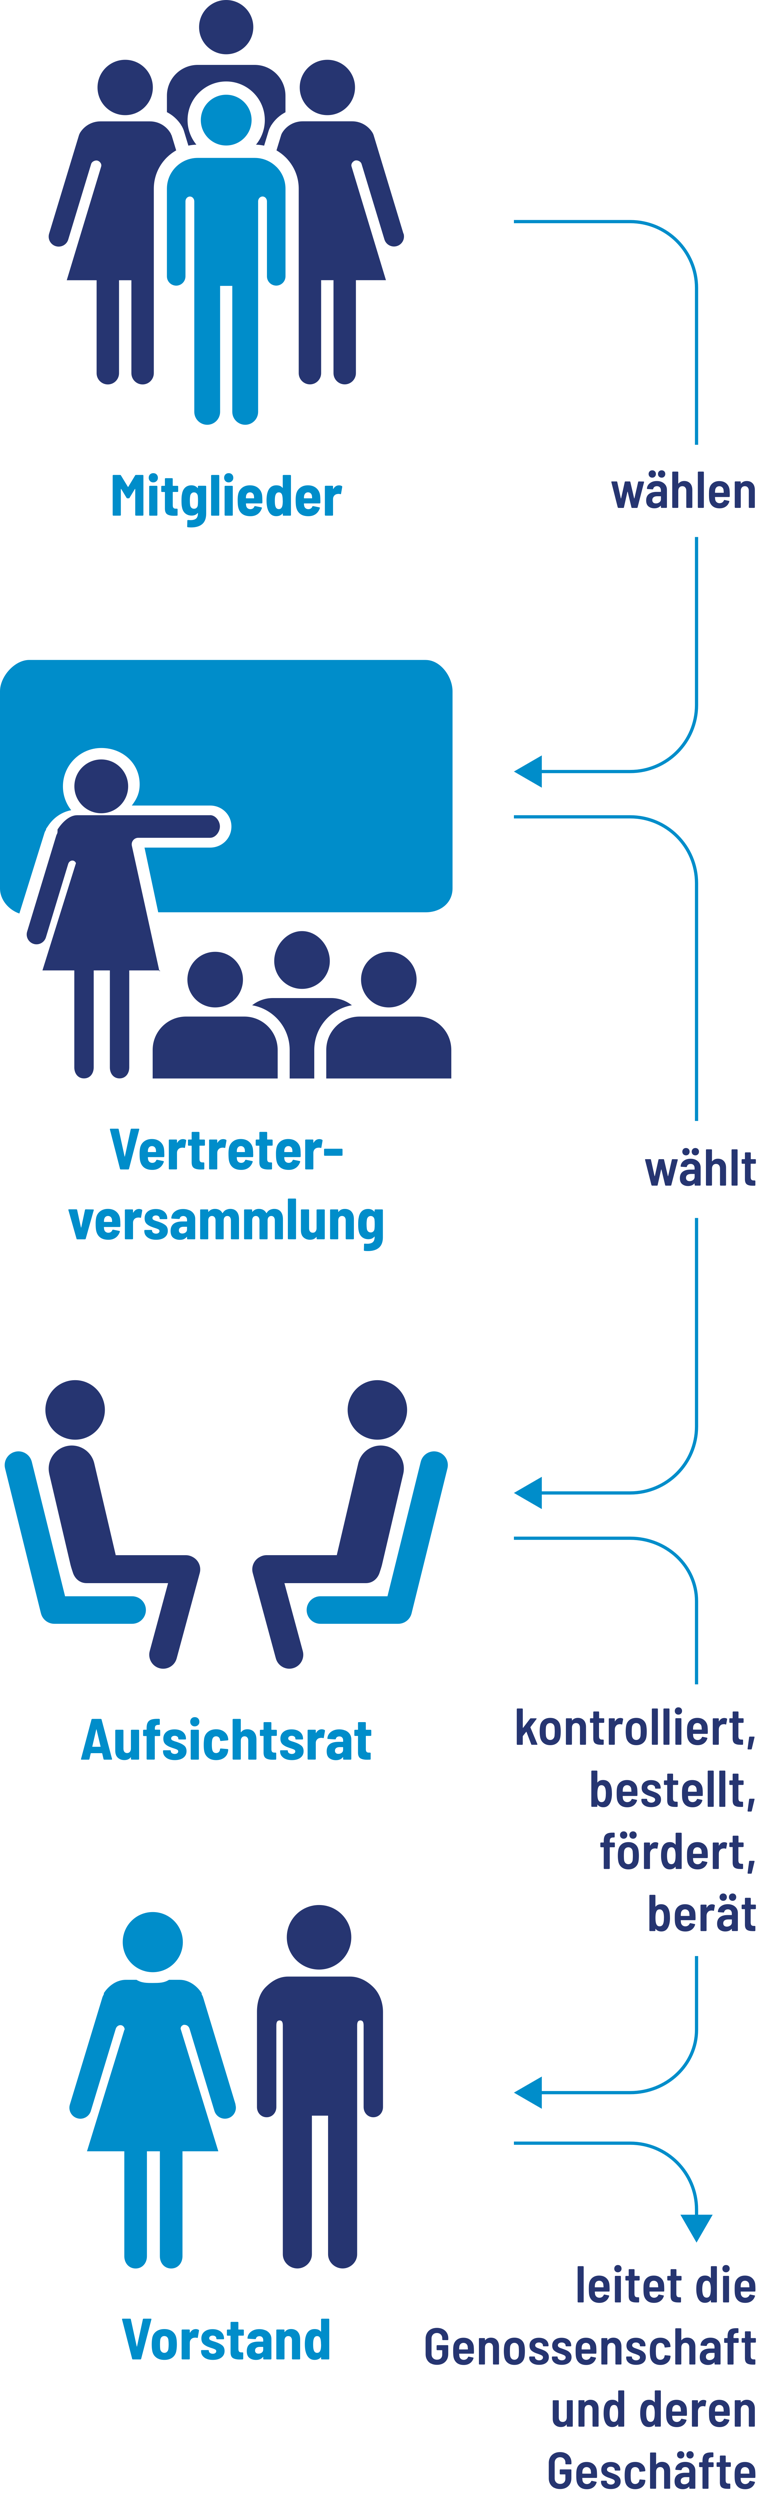 <?xml version="1.0" encoding="UTF-8"?> <svg xmlns="http://www.w3.org/2000/svg" id="Ebene_2" viewBox="0 0 237.61 772.83"><defs><style> .cls-1 { fill: none; stroke: #008dca; stroke-miterlimit: 10; } .cls-2 { fill: #008dca; } .cls-3 { fill: #263571; } </style></defs><g id="Ebene_1-2" data-name="Ebene_1"><g><g><path class="cls-2" d="M42.07,146.81h2.09c.06,0,.11.02.15.06s.06.09.06.15v12.17c0,.06-.02.11-.06.15-.04.04-.09.06-.15.06h-2.11c-.06,0-.11-.02-.15-.06-.04-.04-.06-.09-.06-.15v-7.99s-.01-.08-.04-.08c-.02,0-.05,0-.07.04l-1.66,2.74c-.05.1-.13.14-.25.14h-.41c-.12,0-.2-.05-.25-.14l-1.66-2.74s-.05-.05-.07-.04c-.02,0-.04.03-.04.08v7.99c0,.06-.02.11-.06.15-.04.04-.09.06-.15.06h-2.11c-.06,0-.11-.02-.15-.06-.04-.04-.06-.09-.06-.15v-12.17c0-.06.02-.11.06-.15.04-.04.09-.06.15-.06h2.09c.12,0,.2.05.25.14l2.16,3.55c.04.07.07.07.11,0l2.14-3.55c.05-.1.13-.14.25-.14Z"></path><path class="cls-2" d="M46.41,148.71c-.26-.27-.4-.61-.4-1.02s.13-.76.39-1.03c.26-.26.6-.4,1.02-.4s.76.13,1.03.4c.26.26.4.61.4,1.03s-.13.75-.41,1.02c-.27.27-.61.41-1.02.41s-.74-.13-1.01-.41ZM46.22,159.35s-.06-.09-.06-.15v-8.82c0-.06.02-.11.06-.15.04-.04.09-.06.15-.06h2.11c.06,0,.11.02.15.06.04.04.06.09.06.15v8.82c0,.06-.02.11-.06.15-.04.04-.09.06-.15.06h-2.11c-.06,0-.11-.02-.15-.06Z"></path><path class="cls-2" d="M55.08,152.01s-.09.06-.15.06h-1.39c-.06,0-.09.03-.09.09v4.05c0,.37.08.64.23.8.15.16.38.24.69.23h.36c.06,0,.11.02.15.06.04.04.06.09.06.15v1.75c0,.14-.07.22-.22.22-.2.01-.5.02-.9.02-.95,0-1.65-.16-2.11-.47-.46-.31-.69-.9-.69-1.76v-5.04c0-.06-.03-.09-.09-.09h-.83c-.06,0-.11-.02-.15-.06s-.06-.09-.06-.15v-1.48c0-.06.02-.11.06-.15.04-.04.09-.06.15-.06h.83c.06,0,.09-.03.09-.09v-2.07c0-.06.02-.11.06-.15s.09-.06.15-.06h2c.06,0,.11.02.15.06.04.04.06.09.06.15v2.07c0,.06.03.09.09.09h1.39c.06,0,.11.02.15.06.04.04.06.09.06.15v1.48c0,.06-.02.11-.06.15Z"></path><path class="cls-2" d="M61.32,150.22s.09-.06.15-.06h2.11c.06,0,.11.02.15.06.04.04.06.09.06.15v8.41c0,1.44-.4,2.51-1.2,3.21-.8.7-1.94,1.05-3.43,1.05-.32,0-.67-.02-1.03-.05-.14-.01-.22-.09-.22-.23l.05-1.82c0-.13.08-.2.23-.2.18.02.43.04.76.04.8,0,1.39-.17,1.75-.51.36-.34.54-.89.54-1.63,0-.04-.01-.06-.04-.07-.02-.01-.05,0-.07.04-.44.52-1.06.77-1.84.77s-1.44-.23-1.98-.68-.88-1.13-1.03-2.03c-.08-.31-.13-.95-.13-1.91s.05-1.63.16-2.02c.13-.85.45-1.52.95-2,.5-.48,1.16-.72,1.96-.72s1.42.27,1.89.81c.02.04.05.05.07.04.02-.01.04-.04.04-.07v-.41c0-.06.02-.11.06-.15ZM61.26,154.75c0-.61-.02-1.11-.07-1.49-.06-.32-.19-.58-.4-.77-.2-.19-.46-.29-.77-.29s-.56.1-.77.3-.34.45-.4.76c-.07.43-.11.93-.11,1.49,0,.53.03,1.01.09,1.46.06.32.2.58.41.77.21.19.48.29.8.29s.57-.1.77-.29c.2-.19.33-.44.38-.76.05-.38.07-.88.07-1.48Z"></path><path class="cls-2" d="M65.37,159.35s-.06-.09-.06-.15v-12.17c0-.06.02-.11.06-.15s.09-.06.15-.06h2.11c.06,0,.11.02.15.06s.06.09.06.15v12.17c0,.06-.02.11-.06.15-.04.04-.09.06-.15.06h-2.11c-.06,0-.11-.02-.15-.06Z"></path><path class="cls-2" d="M69.74,148.71c-.26-.27-.4-.61-.4-1.02s.13-.76.39-1.03c.26-.26.6-.4,1.02-.4s.76.13,1.03.4c.26.26.4.61.4,1.03s-.13.75-.41,1.02c-.27.27-.61.41-1.02.41s-.74-.13-1.01-.41ZM69.55,159.35s-.06-.09-.06-.15v-8.82c0-.06.02-.11.06-.15.04-.04.09-.06.15-.06h2.11c.06,0,.11.02.15.06.04.04.06.09.06.15v8.82c0,.06-.02.11-.06.15-.04.04-.09.06-.15.06h-2.11c-.06,0-.11-.02-.15-.06Z"></path><path class="cls-2" d="M81.19,154.7l-.02.7c0,.14-.07.22-.22.22h-4.77c-.06,0-.09.03-.09.09.02.28.05.48.07.61.06.34.21.6.44.79.23.19.53.29.87.29.59-.01,1-.28,1.22-.81.06-.12.15-.17.27-.14l1.91.38c.14.04.19.13.14.27-.26.79-.7,1.4-1.3,1.83-.61.43-1.35.64-2.24.64-1.07,0-1.92-.24-2.55-.73s-1.04-1.18-1.23-2.1c-.11-.49-.16-1.24-.16-2.25,0-.58.04-1.06.11-1.46.13-.91.53-1.64,1.19-2.19.66-.55,1.49-.82,2.5-.82,1.09,0,1.98.31,2.66.93.68.62,1.06,1.43,1.13,2.44.04.4.05.83.05,1.31ZM76.55,152.48c-.21.19-.34.46-.41.79-.04.22-.05.44-.05.68,0,.06.03.09.09.09h2.34c.06,0,.09-.03.09-.09,0-.24-.02-.47-.05-.68-.05-.32-.18-.58-.4-.78-.22-.2-.49-.3-.81-.3s-.59.1-.8.29Z"></path><path class="cls-2" d="M87.55,146.88s.09-.06.15-.06h2.11c.06,0,.11.02.15.06s.06.09.06.15v12.17c0,.06-.02.11-.06.15-.04.04-.09.06-.15.06h-2.11c-.06,0-.11-.02-.15-.06-.04-.04-.06-.09-.06-.15v-.4s-.01-.06-.04-.07c-.02-.01-.05,0-.07.04-.44.53-1.08.79-1.91.79-1.46,0-2.41-.95-2.83-2.86-.12-.6-.18-1.27-.18-2,0-.65.05-1.28.16-1.89.37-1.86,1.33-2.79,2.88-2.79.42,0,.78.06,1.08.17s.56.31.79.58c.02.04.05.05.07.04.02-.01.04-.04.04-.07v-3.71c0-.06.02-.11.06-.15ZM87.47,154.77c0-.64-.05-1.16-.14-1.58-.16-.66-.51-.99-1.06-.99-.28,0-.5.08-.68.25s-.31.41-.4.72c-.11.35-.16.88-.16,1.6,0,.68.04,1.2.13,1.55.16.71.53,1.06,1.12,1.06.54,0,.9-.35,1.08-1.04.08-.35.13-.87.13-1.57Z"></path><path class="cls-2" d="M99.13,154.7l-.02.7c0,.14-.07.22-.22.22h-4.77c-.06,0-.09.03-.09.09.02.28.05.48.07.61.06.34.21.6.44.79.23.19.53.29.87.29.59-.01,1-.28,1.22-.81.06-.12.15-.17.27-.14l1.91.38c.14.04.19.13.14.27-.26.79-.7,1.4-1.3,1.83-.61.43-1.35.64-2.24.64-1.07,0-1.92-.24-2.55-.73s-1.04-1.18-1.23-2.1c-.11-.49-.16-1.24-.16-2.25,0-.58.04-1.06.11-1.46.13-.91.53-1.64,1.19-2.19.66-.55,1.49-.82,2.5-.82,1.09,0,1.98.31,2.66.93.68.62,1.06,1.43,1.13,2.44.04.4.05.83.05,1.31ZM94.5,152.48c-.21.19-.34.46-.41.79-.04.22-.05.44-.05.68,0,.06.03.09.09.09h2.34c.06,0,.09-.03.09-.09,0-.24-.02-.47-.05-.68-.05-.32-.18-.58-.4-.78-.22-.2-.49-.3-.81-.3s-.59.1-.8.29Z"></path><path class="cls-2" d="M105.77,150.25c.1.06.13.16.11.29l-.36,2.07c-.01.14-.1.19-.25.13-.19-.05-.37-.07-.52-.07-.14,0-.3.02-.47.05-.35.05-.64.22-.88.5s-.36.64-.36,1.04v4.93c0,.06-.02.11-.06.15-.04.04-.09.06-.15.06h-2.11c-.06,0-.11-.02-.15-.06-.04-.04-.06-.09-.06-.15v-8.82c0-.06.02-.11.06-.15.04-.04.09-.06.15-.06h2.11c.06,0,.11.02.15.06.04.04.06.09.06.15v.72s0,.08.03.08c.02,0,.04,0,.06-.04.42-.73,1.01-1.1,1.76-1.1.32,0,.62.07.88.22Z"></path></g><g><path class="cls-3" d="M69.98,16.78c4.63,0,8.39-3.76,8.39-8.39s-3.76-8.39-8.39-8.39-8.39,3.76-8.39,8.39,3.76,8.39,8.39,8.39Z"></path><path class="cls-3" d="M55.59,38.96l.45-.29s.03.05.05.08l.15.25s.03.06.05.09c.28.5.5,1,.65,1.52l1.34,4.41c.8-.17,1.63-.28,2.48-.3-1.7-2.07-2.73-4.71-2.73-7.59,0-6.59,5.36-11.95,11.95-11.95,6.59,0,11.95,5.36,11.95,11.95,0,2.88-1.03,5.53-2.73,7.59.86.03,1.7.13,2.52.31l1.35-4.44c.15-.52.38-1.03.65-1.5.02-.03.03-.06.05-.1l.05-.09s0-.01.01-.02l.04-.07.02-.03.08-.12s.02-.04.03-.04c1.1-1.69,2.59-3.02,4.32-3.92v-5.11c0-2.63-1.07-5.01-2.79-6.74-1.73-1.73-4.11-2.79-6.74-2.79h-17.62c-2.63,0-5.01,1.07-6.74,2.79-1.73,1.73-2.79,4.11-2.79,6.74v5.08c1.76.9,3.28,2.26,4.4,3.98l-.45.29h0Z"></path><path class="cls-3" d="M101.29,35.6c4.73,0,8.55-3.83,8.55-8.56s-3.83-8.56-8.55-8.56-8.56,3.83-8.56,8.56,3.83,8.56,8.56,8.56Z"></path><path class="cls-3" d="M53.03,41.77c-.07-.24-.17-.46-.31-.69,0-.02-.01-.03-.02-.04-.01-.02-.03-.04-.05-.07-.02-.03-.03-.05-.04-.06-1.32-2.04-3.61-3.39-6.22-3.39h-15.32c-2.61,0-4.9,1.35-6.22,3.39v.02s-.02.01-.02.01c0,0,0,0-.02.03-.03.04-.04.07-.04.07-.02.03-.02.03-.02.03h0s-.01.03-.01.03c-.13.22-.23.44-.31.69l-9.24,30.45c-.09.3-.13.6-.13.9,0,1.33.86,2.56,2.2,2.96.3.09.6.13.9.13,1.33,0,2.56-.86,2.96-2.2l7.08-23.33c.12-.39.39-.65.68-.82.29-.17.61-.27.94-.27.12,0,.24.01.37.05.3.09.56.27.77.51.21.24.39.56.39.95,0,.12-.02.24-.05.35l-10.65,35.16h9.24v28.74c0,1.92,1.55,3.47,3.47,3.47,1.92,0,3.47-1.56,3.47-3.47v-28.74h3.82v28.74c0,1.92,1.55,3.47,3.47,3.47,1.91,0,3.46-1.56,3.47-3.47v-23.14c0-.06,0-.13,0-.2v-33.69c0-5.08,2.79-9.51,6.92-11.85l-1.43-4.72Z"></path><path class="cls-3" d="M38.73,35.6c4.73,0,8.56-3.83,8.56-8.56s-3.83-8.56-8.56-8.56-8.56,3.83-8.56,8.56,3.83,8.56,8.56,8.56Z"></path><path class="cls-3" d="M124.82,72.22l-9.23-30.46c-.07-.24-.18-.47-.32-.7,0-.01,0-.02-.01-.03-.02-.02-.03-.05-.05-.08-.02-.03-.03-.05-.04-.06-1.32-2.04-3.61-3.39-6.22-3.39h-15.33c-2.61,0-4.9,1.35-6.22,3.39h0s-.01.03-.01.03c0,0,0,.01-.02.03-.03.04-.04.07-.05.07h0,0,0v.02s-.03.03-.03.03c-.13.22-.23.44-.31.69l-1.44,4.73c4.1,2.35,6.88,6.77,6.88,11.83v33.69c0,.07,0,.14,0,.17v23.17c0,1.91,1.55,3.46,3.47,3.47,1.92,0,3.47-1.56,3.47-3.47v-28.74h3.82v28.74c0,1.91,1.55,3.46,3.47,3.47,1.91,0,3.46-1.56,3.47-3.47v-28.74h9.29l-10.65-35.16c-.04-.12-.05-.23-.05-.35,0-.4.18-.72.39-.96.22-.24.48-.42.77-.51.12-.04.25-.05.37-.05.33,0,.65.1.94.27.28.17.56.44.68.82l7.07,23.33c.4,1.33,1.63,2.2,2.96,2.2.3,0,.6-.04.9-.13,1.34-.4,2.2-1.63,2.2-2.96,0-.3-.04-.6-.13-.9Z"></path><path class="cls-2" d="M85.53,51.6c-1.73-1.73-4.11-2.79-6.74-2.79h-17.62c-2.63,0-5.01,1.07-6.74,2.79-1.73,1.73-2.79,4.11-2.79,6.74v27.09c0,1.58,1.29,2.86,2.87,2.87,1.58,0,2.86-1.28,2.87-2.87v-23.18c0-.77.55-1.48,1.37-1.5.82.01,1.36.73,1.36,1.5v65.06c0,2.21,1.79,3.99,4,4,2.21,0,3.99-1.79,3.99-4v-38.94h3.77v38.94c0,2.21,1.79,3.99,4,4,2.2,0,3.99-1.79,3.99-4V62.24c0-.77.55-1.48,1.37-1.5.82.01,1.36.73,1.36,1.5v23.18c0,1.58,1.28,2.86,2.87,2.87,1.58,0,2.86-1.28,2.87-2.87v-27.09c0-2.63-1.07-5.01-2.79-6.74ZM69.98,44.98h0c4.34,0,7.85-3.52,7.86-7.85,0-4.34-3.52-7.85-7.86-7.85-4.34,0-7.84,3.52-7.85,7.85,0,4.34,3.52,7.85,7.85,7.85Z"></path></g><g><path class="cls-3" d="M66.57,311.42c4.75,0,8.6-3.85,8.6-8.6s-3.85-8.6-8.6-8.6-8.59,3.85-8.59,8.6,3.85,8.6,8.59,8.6ZM75.59,314.24h-18.05c-5.7,0-10.31,4.62-10.31,10.32v8.82h38.68v-8.82c0-5.7-4.62-10.32-10.32-10.32ZM93.44,305.69c4.75,0,8.6-3.85,8.6-8.6s-3.85-9.27-8.6-9.27-8.6,4.52-8.6,9.27,3.85,8.6,8.6,8.6ZM108.86,310.74c-1.76-1.39-3.98-2.22-6.4-2.22h-18.05c-2.42,0-4.64.83-6.4,2.23,6.6,1.15,11.61,6.89,11.61,13.82v8.82h7.61v-8.82c0-6.93,5.02-12.68,11.63-13.82ZM120.29,311.42c4.75,0,8.6-3.85,8.6-8.6s-3.85-8.6-8.6-8.6-8.59,3.85-8.59,8.6,3.85,8.6,8.59,8.6ZM129.31,314.24h-18.05c-5.7,0-10.32,4.62-10.32,10.32v8.82h38.69v-8.82c0-5.7-4.62-10.32-10.32-10.32Z"></path><path class="cls-2" d="M131.7,204H9.05c-4.55,0-9.05,5.14-9.05,9.69v60.91c0,3.62,2.75,6.68,5.99,7.79l7.81-25.04c.08-.28.29-.56.42-.84l.08-.36.51-.74c1.72-2.66,4.34-4.43,7.22-4.96-1.6-2.02-2.56-4.58-2.56-7.36,0-6.54,5.33-11.87,11.87-11.87s11.87,4.69,11.87,11.23c0,2.7-.91,4.56-2.43,6.56h24.25c3.62,0,6.57,2.84,6.57,6.5s-2.95,6.5-6.57,6.5h-20.32l4.24,20h82.76c4.55,0,8.3-2.85,8.3-7.4v-60.91c0-4.55-3.75-9.69-8.3-9.69Z"></path><path class="cls-3" d="M23.01,243.08c0-4.6,3.73-8.32,8.32-8.32s8.32,3.73,8.32,8.32-3.73,8.32-8.32,8.32-8.32-3.73-8.32-8.32ZM65.02,252H23.88c-2.55,0-4.79,2.42-6.08,4.42v.57s-.02.29-.02.29c0,0,0,.15-.02.16-.03.05-.05.15-.05.14,0,.01,0,.05-.01.06v.03s-.02.02-.02.02c-.13.21-.23.44-.3.68l-8.99,29.62c-.09.29-.13.59-.13.88,0,1.3.85,2.51,2.16,2.91.29.09.59.13.88.13,1.3,0,2.51-.85,2.91-2.16l6.89-22.69c.18-.59.68-1.04,1.29-1.05.11,0,.22.02.33.05.57.18.86.73.86,1.27,0,.15-.02-.72-.07-.56l-10.38,33.21h9.86v29.98c0,1.88,1.12,3.4,3,3.4,1.88,0,3-1.53,3-3.4v-29.98h5v29.98c0,1.88,1.12,3.4,3,3.4,1.88,0,3-1.53,3-3.4v-29.98h9.14l.39.31-.07-.31h.07l-.25.02-8.47-38.55c-.28-1.26.68-2.47,1.97-2.47h22.24c1.67,0,3.03-1.83,3.03-3.5s-1.36-3.5-3.03-3.5Z"></path></g><g><path class="cls-2" d="M37.13,361.32l-3.13-12.19v-.07c0-.11.07-.16.2-.16h2.29c.13,0,.21.06.23.2l1.82,8.37s.03.07.05.07.04-.02.05-.07l1.8-8.37c.02-.13.1-.2.23-.2h2.21c.17,0,.23.08.2.23l-3.17,12.19c-.04.12-.12.18-.25.18h-2.29c-.13,0-.22-.06-.25-.18Z"></path><path class="cls-2" d="M50.85,356.78l-.02.7c0,.14-.07.21-.22.21h-4.77c-.06,0-.09.03-.09.09.02.28.05.48.07.61.06.34.21.6.44.79.23.19.53.29.87.29.59-.01,1-.28,1.22-.81.06-.12.15-.17.27-.14l1.91.38c.14.04.19.12.14.27-.26.79-.7,1.4-1.3,1.83-.61.43-1.35.64-2.24.64-1.07,0-1.92-.24-2.55-.73s-1.04-1.18-1.23-2.1c-.11-.49-.16-1.24-.16-2.25,0-.58.04-1.06.11-1.46.13-.91.53-1.64,1.19-2.19.66-.54,1.49-.82,2.5-.82,1.09,0,1.98.31,2.66.93.68.62,1.06,1.43,1.13,2.44.04.4.05.83.05,1.31ZM46.21,354.57c-.21.19-.34.46-.41.79-.04.22-.05.44-.05.68,0,.06.03.09.09.09h2.34c.06,0,.09-.03.09-.09,0-.24-.02-.47-.05-.68-.05-.32-.18-.58-.4-.78-.22-.2-.49-.3-.81-.3s-.59.1-.8.29Z"></path><path class="cls-2" d="M57.49,352.34c.1.06.13.16.11.29l-.36,2.07c-.01.14-.1.19-.25.13-.19-.05-.37-.07-.52-.07-.14,0-.3.02-.47.05-.35.05-.64.22-.88.5-.24.29-.36.64-.36,1.04v4.93c0,.06-.02.11-.06.15-.04.04-.09.06-.15.06h-2.11c-.06,0-.11-.02-.15-.06-.04-.04-.06-.09-.06-.15v-8.82c0-.06.02-.11.06-.15.04-.04.09-.06.15-.06h2.11c.06,0,.11.02.15.06.04.04.06.09.06.15v.72s0,.07.03.08c.02,0,.04,0,.06-.04.42-.73,1.01-1.1,1.76-1.1.32,0,.62.07.88.22Z"></path><path class="cls-2" d="M63.35,354.09s-.09.06-.15.06h-1.39c-.06,0-.09.03-.09.09v4.05c0,.37.08.64.23.8.15.16.38.24.69.23h.36c.06,0,.11.02.15.06.04.04.06.09.06.15v1.75c0,.14-.07.22-.22.22-.2.01-.5.02-.9.02-.95,0-1.65-.16-2.11-.47-.46-.31-.69-.9-.69-1.76v-5.04c0-.06-.03-.09-.09-.09h-.83c-.06,0-.11-.02-.15-.06-.04-.04-.06-.09-.06-.15v-1.48c0-.06.02-.11.06-.15.04-.04.09-.06.15-.06h.83c.06,0,.09-.03.09-.09v-2.07c0-.06.02-.11.06-.15s.09-.06.15-.06h2c.06,0,.11.02.15.06.04.04.06.09.06.15v2.07c0,.06.03.09.09.09h1.39c.06,0,.11.02.15.06.04.04.06.09.06.15v1.48c0,.06-.02.11-.06.15Z"></path><path class="cls-2" d="M69.95,352.34c.1.06.13.16.11.29l-.36,2.07c-.01.14-.1.19-.25.13-.19-.05-.37-.07-.52-.07-.14,0-.3.02-.47.05-.35.05-.64.22-.88.5-.24.29-.36.64-.36,1.04v4.93c0,.06-.02.11-.06.15-.04.04-.09.06-.15.06h-2.11c-.06,0-.11-.02-.15-.06-.04-.04-.06-.09-.06-.15v-8.82c0-.06.02-.11.06-.15.04-.04.09-.06.15-.06h2.11c.06,0,.11.02.15.06.04.04.06.09.06.15v.72s0,.07.03.08c.02,0,.04,0,.06-.04.42-.73,1.01-1.1,1.76-1.1.32,0,.62.07.88.22Z"></path><path class="cls-2" d="M78.35,356.78l-.02.7c0,.14-.07.21-.22.21h-4.77c-.06,0-.09.03-.09.09.02.28.05.48.07.61.06.34.21.6.44.79.23.19.53.29.87.29.59-.01,1-.28,1.22-.81.06-.12.15-.17.27-.14l1.91.38c.14.04.19.12.14.27-.26.79-.7,1.4-1.3,1.83-.61.43-1.35.64-2.24.64-1.07,0-1.92-.24-2.55-.73s-1.04-1.18-1.23-2.1c-.11-.49-.16-1.24-.16-2.25,0-.58.04-1.06.11-1.46.13-.91.53-1.64,1.19-2.19.66-.54,1.49-.82,2.5-.82,1.09,0,1.98.31,2.66.93.68.62,1.06,1.43,1.13,2.44.04.4.05.83.05,1.31ZM73.72,354.57c-.21.19-.34.46-.41.79-.04.22-.05.44-.05.68,0,.06.03.09.09.09h2.34c.06,0,.09-.03.09-.09,0-.24-.02-.47-.05-.68-.05-.32-.18-.58-.4-.78-.22-.2-.49-.3-.81-.3s-.59.1-.8.29Z"></path><path class="cls-2" d="M84.3,354.09s-.09.06-.15.06h-1.39c-.06,0-.09.03-.09.09v4.05c0,.37.08.64.23.8.15.16.38.24.69.23h.36c.06,0,.11.02.15.06.04.04.06.09.06.15v1.75c0,.14-.07.22-.22.22-.2.01-.5.02-.9.02-.95,0-1.65-.16-2.11-.47-.46-.31-.69-.9-.69-1.76v-5.04c0-.06-.03-.09-.09-.09h-.83c-.06,0-.11-.02-.15-.06-.04-.04-.06-.09-.06-.15v-1.48c0-.06.02-.11.06-.15.04-.04.09-.06.15-.06h.83c.06,0,.09-.03.09-.09v-2.07c0-.06.02-.11.06-.15s.09-.06.15-.06h2c.06,0,.11.02.15.06.04.04.06.09.06.15v2.07c0,.06.03.09.09.09h1.39c.06,0,.11.02.15.06.04.04.06.09.06.15v1.48c0,.06-.02.11-.06.15Z"></path><path class="cls-2" d="M93.04,356.78l-.02.7c0,.14-.07.21-.22.21h-4.77c-.06,0-.09.03-.09.09.02.28.05.48.07.61.06.34.21.6.44.79.23.19.53.29.87.29.59-.01,1-.28,1.22-.81.06-.12.15-.17.27-.14l1.91.38c.14.04.19.12.14.27-.26.79-.7,1.4-1.3,1.83-.61.43-1.35.64-2.24.64-1.07,0-1.92-.24-2.55-.73s-1.04-1.18-1.23-2.1c-.11-.49-.16-1.24-.16-2.25,0-.58.04-1.06.11-1.46.13-.91.53-1.64,1.19-2.19.66-.54,1.49-.82,2.5-.82,1.09,0,1.98.31,2.66.93.68.62,1.06,1.43,1.13,2.44.04.4.05.83.05,1.31ZM88.41,354.57c-.21.19-.34.46-.41.79-.04.22-.05.44-.05.68,0,.06.03.09.09.09h2.34c.06,0,.09-.03.09-.09,0-.24-.02-.47-.05-.68-.05-.32-.18-.58-.4-.78-.22-.2-.49-.3-.81-.3s-.59.1-.8.29Z"></path><path class="cls-2" d="M99.68,352.34c.1.06.13.16.11.29l-.36,2.07c-.01.14-.1.19-.25.13-.19-.05-.37-.07-.52-.07-.14,0-.3.02-.47.05-.35.05-.64.22-.88.5-.24.29-.36.64-.36,1.04v4.93c0,.06-.02.11-.06.15-.04.04-.09.06-.15.06h-2.11c-.06,0-.11-.02-.15-.06-.04-.04-.06-.09-.06-.15v-8.82c0-.06.02-.11.06-.15.04-.04.09-.06.15-.06h2.11c.06,0,.11.02.15.06.04.04.06.09.06.15v.72s0,.07.03.08c.02,0,.04,0,.06-.04.42-.73,1.01-1.1,1.76-1.1.32,0,.62.07.88.22Z"></path><path class="cls-2" d="M100.32,357.21s-.06-.09-.06-.15v-1.75c0-.06.02-.11.06-.15.04-.04.09-.06.15-.06h5.29c.06,0,.11.02.15.06.04.04.06.09.06.15v1.75c0,.06-.02.11-.06.15-.04.04-.09.06-.15.06h-5.29c-.06,0-.11-.02-.15-.06Z"></path><path class="cls-2" d="M23.68,382.92l-2.52-8.86-.02-.07c0-.11.07-.16.2-.16h2.3c.13,0,.21.06.23.2l1.17,5.38s.03.07.05.07.04-.02.05-.07l1.15-5.38c.02-.13.1-.2.23-.2l2.3.04c.16,0,.22.08.18.23l-2.48,8.82c-.04.12-.12.18-.25.18h-2.36c-.13,0-.22-.06-.25-.18Z"></path><path class="cls-2" d="M37.25,378.38l-.02.7c0,.14-.07.21-.22.21h-4.77c-.06,0-.09.03-.09.09.02.28.05.48.07.61.06.34.21.6.44.79.23.19.53.29.87.29.59-.01,1-.28,1.22-.81.06-.12.15-.17.27-.14l1.91.38c.14.04.19.12.14.27-.26.79-.7,1.4-1.3,1.83-.61.43-1.35.64-2.24.64-1.07,0-1.92-.24-2.55-.73s-1.04-1.18-1.23-2.1c-.11-.49-.16-1.24-.16-2.25,0-.58.04-1.06.11-1.46.13-.91.53-1.64,1.19-2.19.66-.54,1.49-.82,2.5-.82,1.09,0,1.98.31,2.66.93.68.62,1.06,1.43,1.13,2.44.04.4.05.83.05,1.31ZM32.62,376.17c-.21.19-.34.46-.41.79-.04.22-.05.44-.05.68,0,.06.03.09.09.09h2.34c.06,0,.09-.03.09-.09,0-.24-.02-.47-.05-.68-.05-.32-.18-.58-.4-.78-.22-.2-.49-.3-.81-.3s-.59.1-.8.29Z"></path><path class="cls-2" d="M43.89,373.94c.1.06.13.16.11.29l-.36,2.07c-.01.14-.1.19-.25.13-.19-.05-.37-.07-.52-.07-.14,0-.3.02-.47.05-.35.05-.64.22-.88.5-.24.29-.36.64-.36,1.04v4.93c0,.06-.02.11-.06.15-.04.04-.09.06-.15.06h-2.11c-.06,0-.11-.02-.15-.06-.04-.04-.06-.09-.06-.15v-8.82c0-.06.02-.11.06-.15.04-.04.09-.06.15-.06h2.11c.06,0,.11.02.15.06.04.04.06.09.06.15v.72s0,.07.03.08c.02,0,.04,0,.06-.04.42-.73,1.01-1.1,1.76-1.1.32,0,.62.07.88.22Z"></path><path class="cls-2" d="M45.64,382.49c-.66-.49-.99-1.14-.99-1.94v-.14c0-.06.02-.11.06-.15.04-.04.09-.06.15-.06h1.98c.06,0,.11.02.15.06.04.04.06.09.06.15v.04c0,.26.12.48.36.65.24.17.53.25.88.25.32,0,.58-.08.77-.23.19-.15.29-.34.29-.57s-.11-.4-.31-.52c-.21-.12-.55-.26-1.02-.41-.19-.05-.48-.14-.86-.29-.72-.24-1.3-.56-1.75-.97-.45-.41-.67-1-.67-1.76,0-.88.32-1.57.95-2.09.64-.52,1.48-.78,2.52-.78s1.94.27,2.58.8c.64.54.96,1.25.96,2.13,0,.13-.07.2-.22.2h-1.94c-.06,0-.11-.02-.15-.06-.04-.04-.06-.09-.06-.15v-.05c0-.25-.1-.46-.31-.63s-.48-.25-.83-.25c-.32,0-.58.08-.78.23-.2.16-.3.35-.3.58,0,.25.12.45.36.58.24.14.61.28,1.1.42.11.04.21.07.32.1.1.03.2.06.28.1.82.28,1.47.61,1.96,1,.49.39.74.97.74,1.74,0,.86-.33,1.54-.98,2.03-.65.49-1.53.74-2.64.74s-2-.25-2.66-.74Z"></path><path class="cls-2" d="M58.6,374.09c.56.26,1,.62,1.32,1.08.32.46.48.99.48,1.58v6.14c0,.06-.02.11-.06.15-.04.04-.09.06-.15.06h-2.11c-.06,0-.11-.02-.15-.06-.04-.04-.06-.09-.06-.15v-.5s-.01-.06-.04-.07c-.02-.01-.05,0-.07.04-.46.6-1.16.9-2.12.9-.82,0-1.5-.21-2.04-.63s-.82-1.12-.82-2.11c0-1.96,1.22-2.94,3.67-2.94h1.33c.06,0,.09-.03.09-.09v-.41c0-.36-.11-.65-.32-.86s-.5-.32-.85-.32c-.29,0-.53.07-.72.2-.19.13-.31.31-.36.54-.04.12-.12.18-.25.18l-2.18-.12c-.06,0-.11-.02-.15-.05-.04-.04-.06-.08-.04-.14.07-.83.45-1.5,1.12-2.01.68-.51,1.53-.77,2.56-.77.72,0,1.36.13,1.93.39ZM57.43,380.97c.29-.23.43-.53.43-.9v-.76c0-.06-.03-.09-.09-.09h-1.01c-.44,0-.79.1-1.04.29s-.38.47-.38.83c0,.31.1.55.29.72.19.17.44.25.76.25.41,0,.76-.11,1.04-.34Z"></path><path class="cls-2" d="M73.26,374.54c.46.56.69,1.34.69,2.35v5.99c0,.06-.02.11-.06.15-.04.04-.09.06-.15.06h-2.09c-.06,0-.11-.02-.15-.06-.04-.04-.06-.09-.06-.15v-5.63c0-.42-.1-.75-.3-1s-.47-.37-.8-.37-.62.12-.83.37-.31.57-.31.98v5.65c0,.06-.02.11-.06.15-.04.04-.09.06-.15.06h-2.09c-.06,0-.11-.02-.15-.06-.04-.04-.06-.09-.06-.15v-5.63c0-.42-.1-.75-.31-1-.21-.25-.47-.37-.81-.37s-.62.12-.83.37-.31.57-.31.98v5.65c0,.06-.02.11-.06.15-.04.04-.09.06-.15.06h-2.09c-.06,0-.11-.02-.15-.06-.04-.04-.06-.09-.06-.15v-8.82c0-.06.02-.11.06-.15.04-.04.09-.06.15-.06h2.09c.06,0,.11.02.15.06.04.04.06.09.06.15v.47s.01.06.04.07c.02.01.05,0,.07-.04.25-.3.55-.52.88-.66s.7-.21,1.08-.21c.54,0,1,.11,1.39.33.39.22.69.54.91.96.01.02.03.03.05.03.02,0,.05-.03.07-.06.26-.44.6-.77,1.01-.96s.85-.3,1.31-.3c.88,0,1.54.28,2.01.84Z"></path><path class="cls-2" d="M86.85,374.54c.46.56.69,1.34.69,2.35v5.99c0,.06-.02.11-.06.15-.04.04-.09.06-.15.06h-2.09c-.06,0-.11-.02-.15-.06-.04-.04-.06-.09-.06-.15v-5.63c0-.42-.1-.75-.3-1s-.47-.37-.8-.37-.62.12-.83.37-.31.57-.31.98v5.65c0,.06-.02.11-.06.15-.04.04-.09.06-.15.06h-2.09c-.06,0-.11-.02-.15-.06-.04-.04-.06-.09-.06-.15v-5.63c0-.42-.1-.75-.31-1-.21-.25-.47-.37-.81-.37s-.62.12-.83.37-.31.57-.31.98v5.65c0,.06-.02.11-.06.15-.04.04-.09.06-.15.06h-2.09c-.06,0-.11-.02-.15-.06-.04-.04-.06-.09-.06-.15v-8.82c0-.06.02-.11.06-.15.04-.04.09-.06.15-.06h2.09c.06,0,.11.02.15.06.04.04.06.09.06.15v.47s.01.06.04.07c.02.01.05,0,.07-.04.25-.3.55-.52.88-.66s.7-.21,1.08-.21c.54,0,1,.11,1.39.33.39.22.69.54.91.96.01.02.03.03.05.03.02,0,.05-.03.07-.06.26-.44.6-.77,1.01-.96s.85-.3,1.31-.3c.88,0,1.54.28,2.01.84Z"></path><path class="cls-2" d="M89.12,383.03s-.06-.09-.06-.15v-12.17c0-.06.02-.11.06-.15.04-.04.09-.06.15-.06h2.11c.06,0,.11.02.15.06.04.04.06.09.06.15v12.17c0,.06-.02.11-.06.15-.04.04-.09.06-.15.06h-2.11c-.06,0-.11-.02-.15-.06Z"></path><path class="cls-2" d="M98.01,373.91s.09-.06.15-.06h2.11c.06,0,.11.02.15.06.04.04.06.09.06.15v8.82c0,.06-.02.11-.06.15-.04.04-.09.06-.15.06h-2.11c-.06,0-.11-.02-.15-.06-.04-.04-.06-.09-.06-.15v-.45s-.01-.06-.04-.06c-.02,0-.05,0-.07.03-.41.55-1.05.83-1.93.83-.82,0-1.49-.25-2.02-.74-.53-.49-.79-1.22-.79-2.18v-6.25c0-.06.02-.11.06-.15.04-.04.09-.06.15-.06h2.11c.06,0,.11.02.15.06.04.04.06.09.06.15v5.65c0,.42.1.75.3.99s.48.36.84.36.64-.12.85-.38.32-.59.32-1.01v-5.62c0-.06.02-.11.06-.15Z"></path><path class="cls-2" d="M108.74,374.54c.5.56.75,1.33.75,2.33v6.01c0,.06-.02.11-.06.15-.04.04-.09.06-.15.06h-2.11c-.06,0-.11-.02-.15-.06-.04-.04-.06-.09-.06-.15v-5.65c0-.42-.1-.75-.31-.99-.2-.24-.48-.36-.83-.36s-.64.12-.85.37-.32.58-.32,1v5.63c0,.06-.02.11-.06.15-.04.04-.09.06-.15.06h-2.11c-.06,0-.11-.02-.15-.06-.04-.04-.06-.09-.06-.15v-8.82c0-.06.02-.11.06-.15.04-.04.09-.06.15-.06h2.11c.06,0,.11.02.15.06.04.04.06.09.06.15v.5s.01.06.04.06.05-.02.09-.06c.43-.58,1.07-.86,1.91-.86s1.56.28,2.06.84Z"></path><path class="cls-2" d="M115.99,373.91s.09-.06.15-.06h2.11c.06,0,.11.02.15.06.04.04.06.09.06.15v8.41c0,1.44-.4,2.51-1.2,3.21-.8.7-1.94,1.05-3.43,1.05-.32,0-.67-.02-1.03-.05-.14-.01-.22-.09-.22-.23l.05-1.82c0-.13.08-.2.23-.2.18.02.43.04.76.04.8,0,1.39-.17,1.75-.51.36-.34.54-.89.54-1.63,0-.04-.01-.06-.04-.07-.02-.01-.05,0-.07.04-.44.52-1.06.77-1.84.77s-1.44-.23-1.98-.68c-.54-.46-.88-1.13-1.03-2.03-.08-.31-.13-.95-.13-1.91s.05-1.63.16-2.02c.13-.85.45-1.52.95-2,.5-.48,1.16-.72,1.96-.72s1.42.27,1.89.81c.02.04.05.05.07.04.02-.01.04-.04.04-.07v-.41c0-.06.02-.11.06-.15ZM115.93,378.44c0-.61-.02-1.11-.07-1.49-.06-.32-.19-.58-.4-.77-.2-.19-.46-.29-.77-.29s-.56.1-.77.3c-.21.2-.34.45-.4.77-.07.43-.11.93-.11,1.49,0,.53.03,1.01.09,1.46.06.32.2.58.41.78.21.19.48.29.8.29s.57-.1.77-.29c.2-.19.33-.45.38-.76.05-.38.07-.88.07-1.48Z"></path></g><g><path class="cls-2" d="M32.03,543.77l-.41-1.76s-.04-.07-.09-.07h-3.37s-.08.02-.09.07l-.41,1.76c-.04.12-.11.18-.23.18h-2.18c-.16,0-.22-.08-.18-.23l3.24-12.19c.04-.12.12-.18.25-.18h2.61c.13,0,.22.06.25.18l3.24,12.19.02.07c0,.11-.07.16-.2.16h-2.2c-.13,0-.22-.06-.25-.18ZM28.57,539.94s.05.03.07.03h2.38s.05,0,.07-.03c.02-.02.03-.04.02-.08l-1.24-5.22s-.03-.07-.05-.07-.04.02-.05.07l-1.21,5.22s0,.06.02.08Z"></path><path class="cls-2" d="M40.57,534.76s.09-.06.15-.06h2.11c.06,0,.11.02.15.06.04.04.06.09.06.15v8.82c0,.06-.02.11-.06.15-.04.04-.09.06-.15.06h-2.11c-.06,0-.11-.02-.15-.06-.04-.04-.06-.09-.06-.15v-.45s-.01-.06-.04-.06c-.02,0-.05,0-.07.03-.41.55-1.05.83-1.93.83-.82,0-1.49-.25-2.02-.74-.53-.49-.79-1.22-.79-2.18v-6.25c0-.06.02-.11.06-.15.04-.04.09-.06.15-.06h2.11c.06,0,.11.02.15.06.04.04.06.09.06.15v5.65c0,.42.1.75.3.99.2.24.48.36.84.36s.64-.13.85-.38.32-.59.32-1.01v-5.62c0-.06.02-.11.06-.15Z"></path><path class="cls-2" d="M49.5,534.76s.06.09.06.15v1.53c0,.06-.02.11-.06.15s-.09.06-.15.06h-1.37c-.06,0-.09.03-.09.09v6.98c0,.06-.02.11-.06.15-.04.04-.09.06-.15.06h-2.11c-.06,0-.11-.02-.15-.06-.04-.04-.06-.09-.06-.15v-6.98c0-.06-.03-.09-.09-.09h-.79c-.06,0-.11-.02-.15-.06s-.06-.09-.06-.15v-1.53c0-.06.02-.11.06-.15.04-.04.09-.06.15-.06h.79c.06,0,.09-.03.09-.09v-.45c0-.73.12-1.31.36-1.73.24-.42.62-.71,1.12-.88.51-.17,1.19-.24,2.03-.22h.36c.06,0,.11.02.15.06s.06.09.06.15v1.44c0,.06-.02.11-.06.15s-.09.06-.15.06h-.32c-.36.01-.62.11-.77.28-.16.17-.23.46-.23.85v.27c0,.06.03.09.09.09h1.37c.06,0,.11.02.15.06Z"></path><path class="cls-2" d="M51.43,543.33c-.66-.49-.99-1.14-.99-1.94v-.14c0-.06.02-.11.06-.15s.09-.06.15-.06h1.98c.06,0,.11.02.15.06s.06.09.06.15v.04c0,.26.12.48.36.65.24.17.53.25.88.25.32,0,.58-.08.77-.23.19-.15.29-.34.29-.57s-.11-.4-.31-.52c-.21-.12-.55-.26-1.02-.41-.19-.05-.48-.14-.86-.29-.72-.24-1.3-.56-1.75-.97-.45-.41-.67-1-.67-1.76,0-.88.32-1.57.95-2.09.64-.52,1.48-.77,2.52-.77s1.94.27,2.58.8c.64.53.96,1.25.96,2.13,0,.13-.07.2-.22.2h-1.94c-.06,0-.11-.02-.15-.06s-.06-.09-.06-.15v-.05c0-.25-.1-.46-.31-.63-.2-.17-.48-.25-.83-.25-.32,0-.58.08-.78.23-.2.16-.3.35-.3.58,0,.25.12.45.36.58s.61.28,1.1.42c.11.04.21.07.32.1.1.03.2.06.28.1.82.28,1.47.61,1.96,1,.49.39.74.97.74,1.74,0,.86-.33,1.54-.98,2.03-.65.49-1.53.74-2.64.74s-2-.25-2.66-.74Z"></path><path class="cls-2" d="M59.25,533.25c-.26-.27-.4-.61-.4-1.02s.13-.76.39-1.03c.26-.26.6-.4,1.02-.4s.76.13,1.03.4c.26.26.4.61.4,1.03s-.13.75-.41,1.02c-.27.27-.61.41-1.02.41s-.74-.13-1.01-.41ZM59.06,543.88s-.06-.09-.06-.15v-8.82c0-.06.02-.11.06-.15.04-.04.09-.06.15-.06h2.11c.06,0,.11.02.15.06.04.04.06.09.06.15v8.82c0,.06-.02.11-.06.15-.04.04-.09.06-.15.06h-2.11c-.06,0-.11-.02-.15-.06Z"></path><path class="cls-2" d="M64.38,543.33c-.65-.51-1.06-1.21-1.21-2.1-.1-.49-.14-1.14-.14-1.94,0-.6.05-1.24.14-1.91.16-.86.56-1.55,1.22-2.06s1.49-.77,2.48-.77,1.79.25,2.46.74,1.08,1.14,1.23,1.94c.02.11.05.28.07.52,0,.13-.07.21-.22.23l-2.07.2h-.04c-.11,0-.17-.07-.2-.2,0-.08,0-.14-.02-.18-.02-.1-.05-.18-.07-.25-.07-.24-.21-.44-.41-.59-.2-.16-.46-.23-.76-.23-.32,0-.59.1-.79.29-.2.19-.34.46-.4.79-.07.4-.11.89-.11,1.49,0,.66.04,1.18.13,1.55.06.32.19.58.39.77.2.19.46.29.78.29.35,0,.63-.1.84-.29.21-.19.33-.43.37-.72l.04-.22c.01-.06.04-.11.08-.15s.09-.06.15-.04l2.09.18c.13.02.2.1.2.23,0,.07-.01.19-.04.36-.12.88-.51,1.57-1.18,2.07s-1.51.76-2.53.76-1.84-.25-2.49-.76Z"></path><path class="cls-2" d="M78.59,535.39c.5.56.75,1.33.75,2.33v6.01c0,.06-.02.11-.06.15-.04.04-.09.06-.15.06h-2.11c-.06,0-.11-.02-.15-.06-.04-.04-.06-.09-.06-.15v-5.65c0-.42-.1-.75-.31-.99-.2-.24-.48-.36-.83-.36s-.64.12-.85.37-.32.58-.32,1v5.63c0,.06-.02.11-.06.15-.04.04-.09.06-.15.06h-2.11c-.06,0-.11-.02-.15-.06-.04-.04-.06-.09-.06-.15v-12.17c0-.06.02-.11.06-.15s.09-.06.15-.06h2.11c.06,0,.11.02.15.06s.06.09.06.15v3.85s.01.06.04.06.05-.02.09-.06c.43-.58,1.07-.86,1.91-.86s1.56.28,2.06.84Z"></path><path class="cls-2" d="M85.6,536.54s-.09.06-.15.06h-1.39c-.06,0-.09.03-.09.09v4.05c0,.37.08.64.23.8.15.16.38.24.69.23h.36c.06,0,.11.02.15.06.04.04.06.09.06.15v1.75c0,.14-.07.22-.22.22-.2.01-.5.02-.9.02-.95,0-1.65-.16-2.11-.47-.46-.31-.69-.9-.69-1.76v-5.04c0-.06-.03-.09-.09-.09h-.83c-.06,0-.11-.02-.15-.06s-.06-.09-.06-.15v-1.48c0-.06.02-.11.06-.15.04-.04.09-.06.15-.06h.83c.06,0,.09-.03.09-.09v-2.07c0-.06.02-.11.06-.15s.09-.06.15-.06h2c.06,0,.11.02.15.06.04.04.06.09.06.15v2.07c0,.06.03.09.09.09h1.39c.06,0,.11.02.15.06.04.04.06.09.06.15v1.48c0,.06-.02.11-.06.15Z"></path><path class="cls-2" d="M87.65,543.33c-.66-.49-.99-1.14-.99-1.94v-.14c0-.06.02-.11.06-.15s.09-.06.15-.06h1.98c.06,0,.11.02.15.06s.06.09.06.15v.04c0,.26.12.48.36.65.24.17.53.25.88.25.32,0,.58-.08.77-.23.19-.15.29-.34.29-.57s-.11-.4-.31-.52c-.21-.12-.55-.26-1.02-.41-.19-.05-.48-.14-.86-.29-.72-.24-1.3-.56-1.75-.97-.45-.41-.67-1-.67-1.76,0-.88.32-1.57.95-2.09.64-.52,1.48-.77,2.52-.77s1.94.27,2.58.8c.64.53.96,1.25.96,2.13,0,.13-.07.2-.22.2h-1.94c-.06,0-.11-.02-.15-.06s-.06-.09-.06-.15v-.05c0-.25-.1-.46-.31-.63-.2-.17-.48-.25-.83-.25-.32,0-.58.08-.78.23-.2.16-.3.35-.3.58,0,.25.12.45.36.58s.61.28,1.1.42c.11.04.21.07.32.1.1.03.2.06.28.1.82.28,1.47.61,1.96,1,.49.39.74.97.74,1.74,0,.86-.33,1.54-.98,2.03-.65.49-1.53.74-2.64.74s-2-.25-2.66-.74Z"></path><path class="cls-2" d="M100.43,534.78c.1.06.13.16.11.29l-.36,2.07c-.01.14-.1.19-.25.13-.19-.05-.37-.07-.52-.07-.14,0-.3.02-.47.05-.35.05-.64.22-.88.5s-.36.64-.36,1.04v4.93c0,.06-.02.11-.06.15-.04.04-.09.06-.15.06h-2.11c-.06,0-.11-.02-.15-.06-.04-.04-.06-.09-.06-.15v-8.82c0-.06.02-.11.06-.15.04-.04.09-.06.15-.06h2.11c.06,0,.11.02.15.06.04.04.06.09.06.15v.72s0,.08.03.08c.02,0,.04,0,.06-.04.42-.73,1.01-1.1,1.76-1.1.32,0,.62.07.88.22Z"></path><path class="cls-2" d="M106.89,534.94c.56.26,1,.62,1.32,1.08s.48.99.48,1.58v6.14c0,.06-.02.11-.06.15-.04.04-.09.06-.15.06h-2.11c-.06,0-.11-.02-.15-.06-.04-.04-.06-.09-.06-.15v-.5s-.01-.06-.04-.07c-.02-.01-.05,0-.07.04-.46.6-1.16.9-2.12.9-.82,0-1.5-.21-2.04-.63-.55-.42-.82-1.12-.82-2.11,0-1.96,1.22-2.93,3.67-2.93h1.33c.06,0,.09-.03.09-.09v-.41c0-.36-.11-.65-.32-.86-.21-.22-.5-.32-.85-.32-.29,0-.53.07-.72.2-.19.13-.31.31-.36.54-.04.12-.12.18-.25.18l-2.18-.13c-.06,0-.11-.02-.15-.05-.04-.04-.06-.08-.04-.14.07-.83.45-1.5,1.12-2.01.68-.51,1.53-.77,2.56-.77.72,0,1.36.13,1.93.39ZM105.72,541.82c.29-.23.43-.53.43-.9v-.76c0-.06-.03-.09-.09-.09h-1.01c-.44,0-.79.1-1.04.29-.25.19-.38.47-.38.83,0,.31.1.55.29.72.19.17.44.25.76.25.41,0,.76-.11,1.04-.34Z"></path><path class="cls-2" d="M114.82,536.54s-.09.06-.15.06h-1.39c-.06,0-.09.03-.09.09v4.05c0,.37.08.64.23.8.15.16.38.24.69.23h.36c.06,0,.11.02.15.06.04.04.06.09.06.15v1.75c0,.14-.07.22-.22.22-.2.01-.5.02-.9.02-.95,0-1.65-.16-2.11-.47-.46-.31-.69-.9-.69-1.76v-5.04c0-.06-.03-.09-.09-.09h-.83c-.06,0-.11-.02-.15-.06s-.06-.09-.06-.15v-1.48c0-.06.02-.11.06-.15.04-.04.09-.06.15-.06h.83c.06,0,.09-.03.09-.09v-2.07c0-.06.02-.11.06-.15s.09-.06.15-.06h2c.06,0,.11.02.15.06.04.04.06.09.06.15v2.07c0,.06.03.09.09.09h1.39c.06,0,.11.02.15.06.04.04.06.09.06.15v1.48c0,.06-.02.11-.06.15Z"></path></g><g><path class="cls-2" d="M127.34,498.71l11.09-44.79c.57-2.28-.82-4.59-3.11-5.15-2.28-.57-4.59.82-5.15,3.11l-10.29,41.56h-20.75c-2.35,0-4.26,1.9-4.26,4.25,0,2.35,1.9,4.26,4.25,4.26h24.09c1.95,0,3.66-1.33,4.13-3.23Z"></path><path class="cls-3" d="M119.42,447.03c-3.84-.9-7.69,1.49-8.59,5.33l-6.59,28.17c-.02.07-.03.13-.04.2h-21.7c-.78,0-1.52.22-2.15.58-1.75.92-2.69,2.96-2.15,4.95l7.14,26.38c.62,2.3,3,3.67,5.3,3.04,2.31-.62,3.67-3,3.04-5.3l-5.68-21h25.25c1.94-.01,3.47-1.26,4.13-3.05.1-.28.65-1.95.79-2.55l6.59-28.17c.9-3.85-1.49-7.69-5.33-8.59ZM120.31,427.35c-4.69-1.96-10.08.25-12.04,4.93-1.96,4.69.25,10.08,4.93,12.04,4.69,1.97,10.08-.24,12.04-4.93,1.96-4.69-.25-10.08-4.93-12.04Z"></path><path class="cls-3" d="M15.24,455.62l6.59,28.17c.14.6.69,2.27.79,2.55.66,1.79,2.19,3.04,4.13,3.04h25.25s-5.68,21.01-5.68,21.01c-.62,2.3.74,4.68,3.04,5.3,2.3.62,4.68-.74,5.3-3.04l7.14-26.38c.54-1.99-.4-4.02-2.15-4.95-.63-.36-1.37-.58-2.15-.58h-21.7c-.01-.07-.03-.14-.04-.21l-6.59-28.17c-.9-3.85-4.75-6.23-8.59-5.33-3.84.9-6.23,4.74-5.33,8.59ZM14.76,439.39c1.96,4.69,7.36,6.9,12.04,4.93,4.69-1.96,6.9-7.35,4.93-12.04-1.96-4.69-7.35-6.9-12.04-4.93-4.69,1.96-6.9,7.35-4.93,12.04Z"></path><path class="cls-2" d="M12.66,498.71l-11.09-44.79c-.56-2.28.83-4.59,3.11-5.15,2.28-.57,4.59.82,5.16,3.11l10.29,41.56h20.75c2.35,0,4.26,1.9,4.26,4.25,0,2.35-1.9,4.26-4.26,4.26h-24.08c-1.95,0-3.66-1.33-4.13-3.23Z"></path></g><g><path class="cls-2" d="M40.89,729.17l-3.13-12.19v-.07c0-.11.07-.16.2-.16h2.29c.13,0,.21.07.23.2l1.82,8.37s.03.07.05.07.04-.02.05-.07l1.8-8.37c.02-.13.1-.2.23-.2h2.21c.17,0,.23.08.2.23l-3.17,12.19c-.04.12-.12.18-.25.18h-2.29c-.13,0-.22-.06-.25-.18Z"></path><path class="cls-2" d="M48.28,728.71c-.67-.52-1.06-1.24-1.2-2.15-.1-.55-.14-1.17-.14-1.85s.05-1.31.14-1.85c.13-.89.53-1.59,1.2-2.12.67-.52,1.52-.78,2.57-.78s1.88.26,2.53.78c.65.52,1.05,1.23,1.2,2.12.1.54.14,1.16.14,1.85s-.05,1.28-.14,1.84c-.13.92-.52,1.65-1.18,2.17-.65.52-1.5.78-2.55.78s-1.9-.26-2.57-.78ZM51.65,727.01c.22-.2.37-.48.44-.83.06-.5.09-1,.09-1.48s-.03-.98-.09-1.46c-.06-.35-.2-.62-.42-.82-.22-.2-.5-.3-.84-.3s-.6.1-.82.3c-.22.2-.36.47-.42.82-.06.36-.09.85-.09,1.46s.02,1.09.07,1.48c.07.35.22.62.45.83.23.2.5.31.83.31s.58-.1.8-.31Z"></path><path class="cls-2" d="M61.45,720.19c.1.06.13.16.11.29l-.36,2.07c-.01.14-.1.19-.25.13-.19-.05-.37-.07-.52-.07-.14,0-.3.02-.47.05-.35.05-.64.22-.88.5s-.36.64-.36,1.04v4.93c0,.06-.02.11-.06.15-.04.04-.09.06-.15.06h-2.11c-.06,0-.11-.02-.15-.06-.04-.04-.06-.09-.06-.15v-8.82c0-.06.02-.11.06-.15.04-.04.09-.06.15-.06h2.11c.06,0,.11.02.15.06.04.04.06.09.06.15v.72s0,.08.03.08c.02,0,.04,0,.06-.04.42-.73,1.01-1.1,1.76-1.1.32,0,.62.07.88.22Z"></path><path class="cls-2" d="M63.2,728.74c-.66-.49-.99-1.14-.99-1.94v-.14c0-.06.02-.11.06-.15s.09-.06.15-.06h1.98c.06,0,.11.02.15.06s.06.09.06.15v.04c0,.26.12.48.36.65.24.17.53.25.88.25.32,0,.58-.08.77-.23.19-.15.29-.34.29-.57s-.11-.4-.31-.52c-.21-.12-.55-.26-1.02-.41-.19-.05-.48-.14-.86-.29-.72-.24-1.3-.56-1.75-.97-.45-.41-.67-1-.67-1.76,0-.88.32-1.57.95-2.09.64-.52,1.48-.77,2.52-.77s1.94.27,2.58.8c.64.53.96,1.25.96,2.13,0,.13-.07.2-.22.2h-1.94c-.06,0-.11-.02-.15-.06s-.06-.09-.06-.15v-.05c0-.25-.1-.46-.31-.63-.2-.17-.48-.25-.83-.25-.32,0-.58.08-.78.23-.2.16-.3.35-.3.58,0,.25.12.45.36.58s.61.28,1.1.42c.11.04.21.07.32.1.1.03.2.06.28.1.82.28,1.47.61,1.96,1,.49.39.74.97.74,1.74,0,.86-.33,1.54-.98,2.03-.65.49-1.53.74-2.64.74s-2-.25-2.66-.74Z"></path><path class="cls-2" d="M75.39,721.94s-.09.06-.15.06h-1.39c-.06,0-.09.03-.09.09v4.05c0,.37.08.64.23.8.15.16.38.24.69.23h.36c.06,0,.11.02.15.06.04.04.06.09.06.15v1.75c0,.14-.07.22-.22.22-.2.01-.5.02-.9.02-.95,0-1.65-.16-2.11-.47-.46-.31-.69-.9-.69-1.76v-5.04c0-.06-.03-.09-.09-.09h-.83c-.06,0-.11-.02-.15-.06s-.06-.09-.06-.15v-1.48c0-.06.02-.11.06-.15.04-.04.09-.06.15-.06h.83c.06,0,.09-.03.09-.09v-2.07c0-.06.02-.11.06-.15s.09-.06.15-.06h2c.06,0,.11.02.15.06.04.04.06.09.06.15v2.07c0,.06.03.09.09.09h1.39c.06,0,.11.02.15.06.04.04.06.09.06.15v1.48c0,.06-.02.11-.06.15Z"></path><path class="cls-2" d="M82.17,720.34c.56.26,1,.62,1.32,1.08s.48.99.48,1.58v6.14c0,.06-.02.11-.06.15-.04.04-.09.06-.15.06h-2.11c-.06,0-.11-.02-.15-.06-.04-.04-.06-.09-.06-.15v-.5s-.01-.06-.04-.07c-.02-.01-.05,0-.07.04-.46.6-1.16.9-2.12.9-.82,0-1.5-.21-2.04-.63-.55-.42-.82-1.12-.82-2.11,0-1.96,1.22-2.93,3.67-2.93h1.33c.06,0,.09-.03.09-.09v-.41c0-.36-.11-.65-.32-.86-.21-.22-.5-.32-.85-.32-.29,0-.53.07-.72.2-.19.13-.31.31-.36.54-.04.12-.12.18-.25.18l-2.18-.13c-.06,0-.11-.02-.15-.05-.04-.04-.06-.08-.04-.14.07-.83.45-1.5,1.12-2.01.68-.51,1.53-.77,2.56-.77.72,0,1.36.13,1.93.39ZM81,727.23c.29-.23.43-.53.43-.9v-.76c0-.06-.03-.09-.09-.09h-1.01c-.44,0-.79.1-1.04.29-.25.19-.38.47-.38.83,0,.31.1.55.29.72.19.17.44.25.76.25.41,0,.76-.11,1.04-.34Z"></path><path class="cls-2" d="M92.11,720.79c.5.56.75,1.33.75,2.33v6.01c0,.06-.02.11-.06.15-.04.04-.09.06-.15.06h-2.11c-.06,0-.11-.02-.15-.06-.04-.04-.06-.09-.06-.15v-5.65c0-.42-.1-.75-.31-.99-.2-.24-.48-.36-.83-.36s-.64.12-.85.37-.32.58-.32,1v5.63c0,.06-.02.11-.06.15-.04.04-.09.06-.15.06h-2.11c-.06,0-.11-.02-.15-.06-.04-.04-.06-.09-.06-.15v-8.82c0-.06.02-.11.06-.15.04-.04.09-.06.15-.06h2.11c.06,0,.11.02.15.06.04.04.06.09.06.15v.5s.01.06.04.06.05-.02.09-.06c.43-.58,1.07-.86,1.91-.86s1.56.28,2.06.84Z"></path><path class="cls-2" d="M99.4,716.82s.09-.06.15-.06h2.11c.06,0,.11.02.15.06s.06.09.06.15v12.17c0,.06-.02.11-.06.15-.04.04-.09.06-.15.06h-2.11c-.06,0-.11-.02-.15-.06-.04-.04-.06-.09-.06-.15v-.4s-.01-.06-.04-.07c-.02-.01-.05,0-.07.04-.44.53-1.08.79-1.91.79-1.46,0-2.41-.95-2.83-2.86-.12-.6-.18-1.27-.18-2,0-.65.05-1.28.16-1.89.37-1.86,1.33-2.79,2.88-2.79.42,0,.78.06,1.08.17s.56.31.79.58c.02.04.05.05.07.04.02-.01.04-.04.04-.07v-3.71c0-.06.02-.11.06-.15ZM99.32,724.71c0-.64-.05-1.16-.14-1.58-.16-.66-.51-.99-1.06-.99-.28,0-.5.08-.68.25s-.31.41-.4.72c-.11.35-.16.88-.16,1.6,0,.68.04,1.2.13,1.55.16.71.53,1.06,1.12,1.06.54,0,.9-.35,1.08-1.04.08-.35.13-.87.13-1.57Z"></path></g><g><g><path class="cls-2" d="M72.88,650.54l-10.03-33.1c-.08-.26-.19-.51-.34-.75l.47-.28-.48.27s-.02-.03-.02-.04c-.01-.02-.03-.05-.06-.09-.01-.02-.02-.43-.04-.45-1.44-2.23-3.94-4.1-6.79-4.1h-3.31c-1.55,1-3.24.97-5.02.98-1.77,0-3.47.02-5.02-.98h-3.31c-2.85,0-5.35,1.87-6.79,4.1v.21s-.03.12-.03.12c0,0,0,.06-.02.08-.04.06-.06.11-.05.11,0,.02,0,.03-.01.04v.02s-.02.02-.02.02c-.14.24-.26.49-.34.76l-10.05,33.09c-.1.33-.15.66-.15.99,0,1.46.95,2.81,2.41,3.25.33.1.66.15.98.15,1.46,0,2.81-.95,3.25-2.41l7.69-25.35c.2-.66.76-1.16,1.45-1.17.12,0,.24.02.37.05.64.2.97.82.96,1.42,0,.17-.03-.27-.08-.1l-11.59,37.63h11.55v32.43c0,2.1,1.4,3.8,3.5,3.8,2.1,0,3.5-1.7,3.5-3.8v-32.43h4v32.43c0,2.1,1.4,3.8,3.5,3.8,2.1,0,3.5-1.7,3.5-3.8v-32.43h11.09l-11.59-37.63c-.05-.17-.08-.04-.08-.21,0-.6.32-1.06.96-1.26.12-.04.25.02.37.02.69.01,1.24.55,1.44,1.21l7.68,25.37c.44,1.47,1.79,2.42,3.25,2.42.33,0,.66-.04.99-.14,1.47-.44,2.41-1.79,2.41-3.25,0-.33-.05-.65-.15-.98Z"></path><path class="cls-2" d="M47.27,609.65c5.14,0,9.3-4.16,9.3-9.3s-4.16-9.3-9.3-9.3-9.3,4.16-9.3,9.3,4.16,9.3,9.3,9.3Z"></path></g><g><path class="cls-3" d="M115.54,614.3c-1.88-1.88-4.39-3.3-7.26-3.3h-19.15c-2.87,0-5.09,1.42-6.97,3.3-1.88,1.88-2.66,4.74-2.66,7.61v29.43c0,1.74,1.26,3.15,3,3.15,1.74,0,3-1.41,3-3.15v-25.19c0-.82.13-1.58,1-1.59.87.01,1,.77,1,1.59v70.7c0,2.42,2.08,4.37,4.5,4.38,2.41,0,4.5-1.96,4.5-4.38v-42.86h5v42.86c0,2.42,2.09,4.37,4.5,4.38,2.41,0,4.5-1.96,4.5-4.38v-70.7c0-.82.13-1.58,1-1.59.87.01,1,.77,1,1.59v25.19c0,1.74,1.26,3.15,3,3.15,1.74,0,3-1.41,3-3.15v-29.43c0-2.87-1.07-5.73-2.96-7.61Z"></path><path class="cls-3" d="M98.71,608.84c5.51,0,9.98-4.47,9.98-9.98s-4.47-9.98-9.98-9.98-9.98,4.47-9.98,9.98,4.47,9.98,9.98,9.98Z"></path></g></g><g><path class="cls-1" d="M215.5,166v51.98c0,11.33-9.19,20.52-20.52,20.52h-28.81"></path><polygon class="cls-2" points="167.63 233.51 159 238.5 167.63 243.49 167.63 233.51"></polygon></g><path class="cls-1" d="M159,68.5h35.98c11.33,0,20.52,9.19,20.52,20.52v48.48"></path><g><path class="cls-1" d="M215.5,376.5v64.48c0,11.33-9.19,20.52-20.52,20.52h-28.81"></path><polygon class="cls-2" points="167.63 456.51 159 461.5 167.63 466.49 167.63 456.51"></polygon></g><path class="cls-1" d="M159,252.5h35.98c11.33,0,20.52,9.19,20.52,20.52v73.49"></path><g><path class="cls-1" d="M159,662.5h35.98c11.33,0,20.52,9.19,20.52,20.52v3.05"></path><polygon class="cls-2" points="210.51 684.61 215.5 693.24 220.49 684.61 210.51 684.61"></polygon></g><g><path class="cls-1" d="M215.5,604.66v22.79c0,10.73-9.19,19.43-20.52,19.43h-28.81"></path><polygon class="cls-2" points="167.63 641.9 159 646.88 167.63 651.87 167.63 641.9"></polygon></g><path class="cls-1" d="M159,475.5h35.98c11.33,0,20.52,8.7,20.52,19.43v25.74"></path><g><path class="cls-3" d="M191.12,156.84l-1.98-7.82v-.06c0-.1.06-.14.18-.14h1.44c.12,0,.19.06.21.18l1.1,5.02s.03.06.05.06.04-.02.05-.06l1.12-5.02c.02-.12.09-.18.21-.18h1.31c.11,0,.18.05.21.16l1.17,5.04s.03.06.05.06.04-.02.05-.06l1.14-5.02c.03-.12.1-.18.21-.18l1.44.03c.15,0,.21.07.18.21l-2,7.79c-.03.11-.11.16-.22.16h-1.47c-.11,0-.18-.05-.21-.16l-1.15-4.8s-.03-.06-.05-.06-.04.02-.05.06l-1.07,4.78c-.02.12-.09.18-.21.18h-1.46c-.12,0-.19-.05-.22-.16Z"></path><path class="cls-3" d="M204.85,149.04c.47.23.83.55,1.1.95.26.41.39.87.39,1.39v5.42c0,.05-.02.1-.06.14-.04.04-.08.06-.14.06h-1.47c-.05,0-.1-.02-.14-.06-.04-.04-.06-.08-.06-.14v-.4s-.01-.05-.03-.06c-.02,0-.04,0-.06.02-.45.51-1.09.77-1.94.77-.7,0-1.3-.19-1.79-.57-.49-.38-.74-.99-.74-1.85,0-.9.29-1.56.86-2,.57-.44,1.36-.66,2.36-.66h1.26c.05,0,.08-.03.08-.08v-.4c0-.39-.11-.71-.33-.94-.22-.23-.52-.34-.9-.34-.31,0-.56.07-.76.22-.2.14-.32.34-.38.58-.03.12-.11.18-.22.18l-1.55-.1c-.05,0-.1-.02-.14-.06-.04-.04-.05-.08-.04-.12.06-.68.38-1.24.95-1.66.57-.43,1.28-.64,2.12-.64.61,0,1.15.11,1.62.34ZM200.99,147.34c-.21-.21-.32-.49-.32-.82s.11-.6.32-.82.49-.32.82-.32.6.11.81.32c.21.21.31.49.31.82s-.11.6-.32.82c-.21.21-.48.32-.8.32s-.6-.11-.82-.32ZM204.02,155.26c.31-.24.46-.56.46-.95v-.83c0-.05-.03-.08-.08-.08h-1.07c-.47,0-.84.1-1.11.3-.27.2-.41.5-.41.88,0,.34.1.6.31.78.21.18.48.26.81.26.42,0,.78-.12,1.09-.36ZM203.89,147.34c-.21-.21-.32-.49-.32-.82s.11-.6.32-.82c.21-.21.49-.32.82-.32s.6.11.81.32c.21.21.31.49.31.82s-.11.6-.32.82-.48.32-.8.32-.6-.11-.82-.32Z"></path><path class="cls-3" d="M213.54,149.43c.44.49.66,1.17.66,2.03v5.34c0,.05-.02.1-.06.14s-.08.06-.14.06h-1.47c-.05,0-.1-.02-.14-.06s-.06-.08-.06-.14v-5.09c0-.44-.11-.78-.33-1.04s-.51-.38-.89-.38-.69.13-.92.39c-.23.26-.34.61-.34,1.05v5.07c0,.05-.02.1-.06.14s-.08.06-.14.06h-1.47c-.05,0-.1-.02-.14-.06s-.06-.08-.06-.14v-10.82c0-.05.02-.1.06-.14.04-.04.08-.06.14-.06h1.47c.05,0,.1.02.14.06.04.04.06.08.06.14v3.44s.01.05.03.06.04,0,.06-.03c.43-.51,1.01-.77,1.76-.77s1.39.25,1.82.74Z"></path><path class="cls-3" d="M215.96,156.94s-.06-.08-.06-.14v-10.82c0-.05.02-.1.06-.14.04-.04.08-.06.14-.06h1.47c.05,0,.1.02.14.06.04.04.06.08.06.14v10.82c0,.05-.02.1-.06.14s-.08.06-.14.06h-1.47c-.05,0-.1-.02-.14-.06Z"></path><path class="cls-3" d="M225.79,152.76l-.02.69c0,.13-.06.19-.19.19h-4.29c-.05,0-.08.03-.08.08.02.3.04.52.06.66.05.35.2.63.45.85.25.21.55.32.93.32.32-.01.59-.09.81-.24s.39-.36.5-.62c.05-.12.13-.16.24-.13l1.31.27c.13.04.17.12.13.24-.21.66-.58,1.17-1.1,1.53-.52.36-1.15.54-1.9.54-.89,0-1.59-.21-2.13-.64s-.88-1.02-1.04-1.78c-.05-.29-.09-.59-.1-.91-.02-.32-.02-.75-.02-1.28s.03-.98.08-1.26c.11-.78.44-1.4.99-1.86.55-.46,1.26-.7,2.11-.7.93,0,1.68.26,2.25.78.57.52.89,1.21.95,2.06.03.35.05.76.05,1.22ZM221.69,150.61c-.23.21-.37.49-.42.84-.03.23-.05.5-.05.8,0,.05.03.08.08.08h2.54c.05,0,.08-.03.08-.08-.02-.36-.04-.62-.06-.78-.04-.35-.18-.63-.42-.85-.24-.21-.53-.32-.88-.32s-.64.1-.87.31Z"></path><path class="cls-3" d="M232.88,149.43c.44.49.66,1.17.66,2.03v5.34c0,.05-.02.1-.06.14s-.08.06-.14.06h-1.47c-.05,0-.1-.02-.14-.06s-.06-.08-.06-.14v-5.09c0-.44-.11-.78-.33-1.04s-.51-.38-.89-.38-.69.13-.92.39c-.23.26-.34.61-.34,1.05v5.07c0,.05-.02.1-.06.14s-.08.06-.14.06h-1.47c-.05,0-.1-.02-.14-.06s-.06-.08-.06-.14v-7.79c0-.05.02-.1.06-.14.04-.04.08-.06.14-.06h1.47c.05,0,.1.02.14.06.04.04.06.08.06.14v.42s.01.05.03.06.04,0,.06-.03c.43-.51,1.01-.77,1.76-.77s1.39.25,1.82.74Z"></path></g><g><path class="cls-3" d="M201.55,366.34l-1.98-7.82v-.06c0-.1.06-.14.18-.14h1.44c.12,0,.19.06.21.18l1.1,5.02s.03.06.05.06.04-.02.05-.06l1.12-5.02c.02-.12.09-.18.21-.18h1.31c.11,0,.18.05.21.16l1.17,5.04s.03.06.05.06.04-.02.05-.06l1.14-5.02c.03-.12.1-.18.21-.18l1.44.03c.15,0,.21.07.18.21l-2,7.79c-.03.11-.11.16-.22.16h-1.47c-.11,0-.18-.05-.21-.16l-1.15-4.8s-.03-.06-.05-.06-.04.02-.05.06l-1.07,4.78c-.02.12-.09.18-.21.18h-1.46c-.12,0-.19-.05-.22-.16Z"></path><path class="cls-3" d="M215.28,358.54c.47.23.83.55,1.1.95.26.41.39.87.39,1.39v5.42c0,.05-.02.1-.06.14-.04.04-.08.06-.14.06h-1.47c-.05,0-.1-.02-.14-.06-.04-.04-.06-.08-.06-.14v-.4s-.01-.05-.03-.06c-.02,0-.04,0-.06.02-.45.51-1.09.77-1.94.77-.7,0-1.3-.19-1.79-.57-.49-.38-.74-.99-.74-1.85,0-.9.29-1.56.86-2,.57-.44,1.36-.66,2.36-.66h1.26c.05,0,.08-.03.08-.08v-.4c0-.39-.11-.71-.33-.94-.22-.23-.52-.34-.9-.34-.31,0-.56.07-.76.22-.2.14-.32.34-.38.58-.03.12-.11.18-.22.18l-1.55-.1c-.05,0-.1-.02-.14-.06-.04-.04-.05-.08-.04-.12.06-.68.38-1.24.95-1.66.57-.43,1.28-.64,2.12-.64.61,0,1.15.11,1.62.34ZM211.42,356.83c-.21-.21-.32-.49-.32-.82s.11-.6.32-.82.49-.32.82-.32.6.11.81.32c.21.21.31.49.31.82s-.11.6-.32.82c-.21.21-.48.32-.8.32s-.6-.11-.82-.32ZM214.45,364.76c.31-.24.46-.56.46-.95v-.83c0-.05-.03-.08-.08-.08h-1.07c-.47,0-.84.1-1.11.3-.27.2-.41.5-.41.88,0,.34.1.6.31.78.21.18.48.26.81.26.42,0,.78-.12,1.09-.36ZM214.32,356.83c-.21-.21-.32-.49-.32-.82s.11-.6.32-.82c.21-.21.49-.32.82-.32s.6.11.81.32c.21.21.31.49.31.82s-.11.6-.32.82-.48.32-.8.32-.6-.11-.82-.32Z"></path><path class="cls-3" d="M223.97,358.93c.44.49.66,1.17.66,2.03v5.34c0,.05-.02.1-.06.14s-.08.06-.14.06h-1.47c-.05,0-.1-.02-.14-.06s-.06-.08-.06-.14v-5.09c0-.44-.11-.78-.33-1.04s-.51-.38-.89-.38-.69.13-.92.39c-.23.26-.34.61-.34,1.05v5.07c0,.05-.02.1-.06.14s-.08.06-.14.06h-1.47c-.05,0-.1-.02-.14-.06s-.06-.08-.06-.14v-10.82c0-.05.02-.1.06-.14.04-.04.08-.06.14-.06h1.47c.05,0,.1.02.14.06.04.04.06.08.06.14v3.44s.01.05.03.06.04,0,.06-.03c.43-.51,1.01-.77,1.76-.77s1.39.25,1.82.74Z"></path><path class="cls-3" d="M226.39,366.44s-.06-.08-.06-.14v-10.82c0-.05.02-.1.06-.14.04-.04.08-.06.14-.06h1.47c.05,0,.1.02.14.06.04.04.06.08.06.14v10.82c0,.05-.02.1-.06.14s-.08.06-.14.06h-1.47c-.05,0-.1-.02-.14-.06Z"></path><path class="cls-3" d="M233.77,359.67s-.08.06-.14.06h-1.3c-.05,0-.08.03-.08.08v4.02c0,.39.08.67.23.84.15.17.4.24.73.23h.29c.05,0,.1.02.14.06s.06.08.06.14v1.22c0,.12-.06.19-.19.21h-.67c-.79,0-1.38-.14-1.78-.42-.39-.28-.59-.8-.59-1.57v-4.72c0-.05-.03-.08-.08-.08h-.74c-.05,0-.1-.02-.14-.06-.04-.04-.06-.08-.06-.14v-1.02c0-.05.02-.1.06-.14.04-.04.08-.06.14-.06h.74c.05,0,.08-.03.08-.08v-1.82c0-.05.02-.1.06-.14.04-.04.08-.06.14-.06h1.41c.05,0,.1.02.14.06.04.04.06.08.06.14v1.82c0,.05.03.08.08.08h1.3c.05,0,.1.02.14.06.04.04.06.08.06.14v1.02c0,.05-.02.1-.06.14Z"></path></g><g><path class="cls-3" d="M159.94,539.28s-.06-.08-.06-.14v-10.81c0-.05.02-.1.06-.14s.08-.06.14-.06h1.47c.05,0,.1.02.14.06s.06.08.06.14v5.73s.01.05.03.06.04,0,.06-.02l2.16-2.82c.06-.07.14-.11.24-.11h1.62c.11,0,.16.04.16.11,0,.03-.02.07-.05.13l-1.86,2.48s-.02.07,0,.11l2.14,5.12s.02.05.02.1c0,.09-.05.13-.16.13h-1.54c-.12,0-.19-.05-.22-.16l-1.46-3.82s-.02-.05-.04-.05-.04.01-.06.03l-1.02,1.29s-.03.08-.03.1v2.42c0,.05-.02.1-.06.14s-.08.06-.14.06h-1.47c-.05,0-.1-.02-.14-.06Z"></path><path class="cls-3" d="M168.11,538.77c-.55-.46-.89-1.09-1.01-1.88-.09-.51-.13-1.06-.13-1.65s.04-1.17.13-1.68c.12-.78.46-1.39,1.02-1.85s1.27-.68,2.13-.68,1.54.23,2.1.68.89,1.06,1.01,1.83c.08.53.13,1.09.13,1.68,0,.64-.04,1.19-.11,1.65-.12.8-.45,1.43-1.01,1.9s-1.26.7-2.13.7-1.57-.23-2.13-.7ZM171.13,537.51c.24-.23.39-.54.44-.93.04-.55.06-1,.06-1.34s-.02-.81-.06-1.36c-.05-.38-.2-.69-.44-.91-.24-.22-.54-.34-.89-.34s-.66.11-.9.34c-.24.22-.38.53-.43.91-.04.38-.06.83-.06,1.36s.02.99.06,1.34c.05.38.2.69.43.93.23.23.53.35.9.35s.65-.12.89-.35Z"></path><path class="cls-3" d="M180.64,531.77c.44.49.66,1.17.66,2.03v5.34c0,.05-.02.1-.06.14s-.08.06-.14.06h-1.47c-.05,0-.1-.02-.14-.06s-.06-.08-.06-.14v-5.09c0-.44-.11-.78-.33-1.04s-.51-.38-.89-.38-.69.13-.92.39c-.23.26-.34.61-.34,1.05v5.07c0,.05-.02.1-.06.14s-.08.06-.14.06h-1.47c-.05,0-.1-.02-.14-.06s-.06-.08-.06-.14v-7.79c0-.05.02-.1.06-.14.04-.04.08-.05.14-.05h1.47c.05,0,.1.02.14.05.04.04.06.08.06.14v.42s.01.05.03.06c.02,0,.04,0,.06-.03.43-.51,1.01-.77,1.76-.77s1.39.25,1.82.74Z"></path><path class="cls-3" d="M186.85,532.51s-.08.06-.14.06h-1.3c-.05,0-.08.03-.08.08v4.02c0,.39.08.67.23.84.15.17.4.24.73.23h.29c.05,0,.1.02.14.05s.06.08.06.14v1.21c0,.12-.06.19-.19.21h-.67c-.79,0-1.38-.14-1.78-.42s-.59-.8-.59-1.57v-4.72c0-.05-.03-.08-.08-.08h-.74c-.05,0-.1-.02-.14-.06s-.06-.08-.06-.14v-1.02c0-.05.02-.1.06-.14.04-.04.08-.05.14-.05h.74c.05,0,.08-.03.08-.08v-1.82c0-.05.02-.1.06-.14.04-.04.08-.06.14-.06h1.41c.05,0,.1.02.14.06.04.04.06.08.06.14v1.82c0,.05.03.08.08.08h1.3c.05,0,.1.02.14.05.04.04.06.08.06.14v1.02c0,.05-.02.1-.06.14Z"></path><path class="cls-3" d="M192.69,531.25c.09.04.12.12.1.24l-.27,1.46c-.01.13-.08.17-.22.11-.14-.05-.3-.08-.48-.08-.07,0-.19,0-.34.03-.36.03-.66.2-.9.5-.24.3-.36.67-.36,1.12v4.51c0,.05-.02.1-.06.14-.04.04-.08.06-.14.06h-1.47c-.05,0-.1-.02-.14-.06-.04-.04-.06-.08-.06-.14v-7.79c0-.05.02-.1.06-.14.04-.04.08-.05.14-.05h1.47c.05,0,.1.02.14.05.04.04.06.08.06.14v.69s0,.07.02.07c.02,0,.04,0,.06-.04.38-.67.92-1.01,1.62-1.01.3,0,.56.06.78.19Z"></path><path class="cls-3" d="M194.72,538.77c-.55-.46-.89-1.09-1.01-1.88-.09-.51-.13-1.06-.13-1.65s.04-1.17.13-1.68c.12-.78.46-1.39,1.02-1.85s1.27-.68,2.13-.68,1.54.23,2.1.68.89,1.06,1.01,1.83c.08.53.13,1.09.13,1.68,0,.64-.04,1.19-.11,1.65-.12.8-.45,1.43-1.01,1.9s-1.26.7-2.13.7-1.57-.23-2.13-.7ZM197.73,537.51c.24-.23.39-.54.44-.93.04-.55.06-1,.06-1.34s-.02-.81-.06-1.36c-.05-.38-.2-.69-.44-.91-.24-.22-.54-.34-.89-.34s-.66.11-.9.34c-.24.22-.38.53-.43.91-.04.38-.06.83-.06,1.36s.02.99.06,1.34c.05.38.2.69.43.93.23.23.53.35.9.35s.65-.12.89-.35Z"></path><path class="cls-3" d="M201.73,539.28s-.06-.08-.06-.14v-10.81c0-.05.02-.1.06-.14s.08-.06.14-.06h1.47c.05,0,.1.02.14.06s.06.08.06.14v10.81c0,.05-.02.1-.06.14s-.08.06-.14.06h-1.47c-.05,0-.1-.02-.14-.06Z"></path><path class="cls-3" d="M205.32,539.28s-.06-.08-.06-.14v-10.81c0-.05.02-.1.06-.14s.08-.06.14-.06h1.47c.05,0,.1.02.14.06s.06.08.06.14v10.81c0,.05-.02.1-.06.14s-.08.06-.14.06h-1.47c-.05,0-.1-.02-.14-.06Z"></path><path class="cls-3" d="M209.08,529.72c-.21-.21-.31-.48-.31-.81s.1-.6.31-.82.48-.32.81-.32.62.1.82.31c.21.21.31.48.31.82s-.11.6-.32.81c-.21.21-.49.32-.82.32s-.6-.11-.81-.32ZM209.01,539.28s-.06-.08-.06-.14v-7.81c0-.05.02-.1.06-.14s.08-.06.14-.06h1.47c.05,0,.1.02.14.06.04.04.06.08.06.14v7.81c0,.05-.02.1-.06.14-.04.04-.08.06-.14.06h-1.47c-.05,0-.1-.02-.14-.06Z"></path><path class="cls-3" d="M218.99,535.09l-.02.69c0,.13-.06.19-.19.19h-4.29c-.05,0-.08.03-.08.08.02.3.04.52.06.66.05.35.2.63.45.85.25.21.55.32.93.32.32,0,.59-.09.81-.24.22-.15.39-.36.5-.62.05-.12.13-.16.24-.13l1.31.27c.13.04.17.12.13.24-.21.66-.58,1.17-1.1,1.53-.52.36-1.15.54-1.9.54-.89,0-1.59-.21-2.13-.64-.53-.43-.88-1.02-1.04-1.78-.05-.29-.09-.59-.1-.91-.02-.32-.02-.75-.02-1.28s.03-.98.08-1.26c.11-.78.44-1.4.99-1.87.55-.46,1.26-.7,2.11-.7.93,0,1.68.26,2.25.79.57.52.89,1.21.95,2.06.03.35.05.76.05,1.22ZM214.89,532.94c-.23.21-.37.49-.42.84-.03.23-.05.5-.05.8,0,.05.03.08.08.08h2.54c.05,0,.08-.03.08-.08-.02-.36-.04-.62-.06-.79-.04-.35-.18-.63-.42-.85-.24-.21-.53-.32-.88-.32s-.64.11-.87.31Z"></path><path class="cls-3" d="M224.86,531.25c.09.04.12.12.1.24l-.27,1.46c-.01.13-.08.17-.22.11-.14-.05-.3-.08-.48-.08-.07,0-.19,0-.34.03-.36.03-.66.2-.9.5-.24.3-.36.67-.36,1.12v4.51c0,.05-.02.1-.06.14-.04.04-.08.06-.14.06h-1.47c-.05,0-.1-.02-.14-.06-.04-.04-.06-.08-.06-.14v-7.79c0-.05.02-.1.06-.14.04-.04.08-.05.14-.05h1.47c.05,0,.1.02.14.05.04.04.06.08.06.14v.69s0,.07.02.07c.02,0,.04,0,.06-.04.38-.67.92-1.01,1.62-1.01.3,0,.56.06.78.19Z"></path><path class="cls-3" d="M229.97,532.51s-.08.06-.14.06h-1.3c-.05,0-.08.03-.08.08v4.02c0,.39.08.67.23.84.15.17.4.24.73.23h.29c.05,0,.1.02.14.05s.06.08.06.14v1.21c0,.12-.06.19-.19.21h-.67c-.79,0-1.38-.14-1.78-.42s-.59-.8-.59-1.57v-4.72c0-.05-.03-.08-.08-.08h-.74c-.05,0-.1-.02-.14-.06s-.06-.08-.06-.14v-1.02c0-.05.02-.1.06-.14.04-.04.08-.05.14-.05h.74c.05,0,.08-.03.08-.08v-1.82c0-.05.02-.1.06-.14.04-.04.08-.06.14-.06h1.41c.05,0,.1.02.14.06.04.04.06.08.06.14v1.82c0,.05.03.08.08.08h1.3c.05,0,.1.02.14.05.04.04.06.08.06.14v1.02c0,.05-.02.1-.06.14Z"></path><path class="cls-3" d="M231.29,540.58l.48-3.58c0-.12.08-.18.21-.18h1.28c.15,0,.21.07.18.21l-.86,3.6c-.03.11-.11.16-.22.16h-.88c-.13,0-.19-.07-.18-.21Z"></path><path class="cls-3" d="M189.33,554.42c0,.65-.06,1.25-.18,1.81-.19.81-.49,1.42-.9,1.82-.41.41-.94.61-1.6.61-.76,0-1.34-.26-1.74-.77-.02-.03-.04-.04-.06-.03-.02.01-.03.03-.03.06v.42c0,.05-.02.1-.06.14s-.08.05-.14.05h-1.47c-.05,0-.1-.02-.14-.05-.04-.04-.06-.08-.06-.14v-10.82c0-.05.02-.1.06-.13.04-.04.08-.06.14-.06h1.47c.05,0,.1.02.14.06.04.04.06.08.06.13v3.41s0,.05.03.06.04,0,.06-.04c.37-.48.93-.72,1.68-.72,1.4,0,2.26.81,2.59,2.43.1.54.14,1.13.14,1.76ZM187.45,554.44c0-.69-.06-1.25-.19-1.66-.22-.63-.61-.94-1.17-.94s-.92.32-1.09.96c-.12.38-.18.92-.18,1.65s.05,1.24.16,1.62c.18.67.55,1.01,1.12,1.01.6,0,.99-.34,1.18-1.03.11-.37.16-.91.16-1.6Z"></path><path class="cls-3" d="M197.23,554.29l-.02.69c0,.13-.06.19-.19.19h-4.29c-.05,0-.08.03-.08.08.02.3.04.52.06.66.05.35.2.63.45.85.25.21.55.32.93.32.32-.01.59-.09.81-.24.22-.15.39-.36.5-.62.05-.12.13-.16.24-.13l1.31.27c.13.04.17.12.13.24-.21.66-.58,1.17-1.1,1.53-.52.36-1.15.54-1.9.54-.89,0-1.59-.21-2.13-.64-.53-.43-.88-1.02-1.04-1.78-.05-.29-.09-.59-.1-.91-.02-.32-.02-.75-.02-1.28s.03-.97.08-1.26c.11-.78.44-1.4.99-1.86.55-.46,1.26-.7,2.11-.7.93,0,1.68.26,2.25.78s.89,1.21.95,2.06c.03.35.05.76.05,1.21ZM193.13,552.14c-.23.21-.37.49-.42.84-.03.23-.05.5-.05.8,0,.05.03.08.08.08h2.54c.05,0,.08-.03.08-.08-.02-.36-.04-.62-.06-.78-.04-.35-.18-.63-.42-.85-.24-.21-.53-.32-.88-.32s-.64.1-.87.31Z"></path><path class="cls-3" d="M199.26,558.01c-.55-.42-.83-.96-.83-1.63v-.13c0-.05.02-.1.06-.14s.08-.06.14-.06h1.39c.05,0,.1.02.14.06s.06.08.06.14v.05c0,.26.12.48.37.66.25.19.55.28.91.28s.64-.09.86-.26c.22-.17.33-.38.33-.64s-.11-.45-.33-.59c-.22-.14-.56-.29-1.02-.45l-.42-.14c-.73-.23-1.31-.53-1.74-.89s-.66-.89-.66-1.59c0-.75.27-1.34.8-1.77s1.24-.65,2.11-.65,1.63.22,2.17.66c.54.44.81,1.03.81,1.77v.02c0,.05-.02.1-.06.14-.04.04-.08.06-.14.06h-1.34c-.05,0-.1-.02-.14-.06s-.06-.08-.06-.14v-.06c0-.27-.11-.49-.34-.66-.22-.18-.52-.27-.88-.27s-.63.08-.85.25c-.21.17-.32.38-.32.63,0,.2.08.37.22.5s.32.24.5.31.51.19.98.35c.5.17.93.35,1.27.53.35.18.64.43.89.75.25.32.37.73.37,1.22,0,.74-.27,1.31-.82,1.74-.55.42-1.29.63-2.22.63s-1.67-.21-2.22-.62Z"></path><path class="cls-3" d="M209.73,551.71s-.08.06-.14.06h-1.3c-.05,0-.08.03-.08.08v4.02c0,.39.08.68.23.84.15.17.4.24.73.23h.29c.05,0,.1.02.14.06s.06.08.06.13v1.22c0,.12-.06.19-.19.21h-.67c-.79,0-1.38-.14-1.78-.42-.39-.28-.59-.8-.59-1.57v-4.72c0-.05-.03-.08-.08-.08h-.74c-.05,0-.1-.02-.14-.06-.04-.04-.06-.08-.06-.13v-1.03c0-.05.02-.1.06-.13s.08-.06.14-.06h.74c.05,0,.08-.03.08-.08v-1.82c0-.05.02-.1.06-.13.04-.04.08-.06.14-.06h1.41c.05,0,.1.02.14.06.04.04.06.08.06.13v1.82c0,.05.03.08.08.08h1.3c.05,0,.1.02.14.06s.06.08.06.13v1.03c0,.05-.02.1-.06.13Z"></path><path class="cls-3" d="M217.44,554.29l-.02.69c0,.13-.06.19-.19.19h-4.29c-.05,0-.08.03-.08.08.02.3.04.52.06.66.05.35.2.63.45.85.25.21.55.32.93.32.32-.01.59-.09.81-.24.22-.15.39-.36.5-.62.05-.12.13-.16.24-.13l1.31.27c.13.04.17.12.13.24-.21.66-.58,1.17-1.1,1.53-.52.36-1.15.54-1.9.54-.89,0-1.59-.21-2.13-.64-.53-.43-.88-1.02-1.04-1.78-.05-.29-.09-.59-.1-.91-.02-.32-.02-.75-.02-1.28s.03-.97.08-1.26c.11-.78.44-1.4.99-1.86.55-.46,1.26-.7,2.11-.7.93,0,1.68.26,2.25.78s.89,1.21.95,2.06c.03.35.05.76.05,1.21ZM213.33,552.14c-.23.21-.37.49-.42.84-.03.23-.05.5-.05.8,0,.05.03.08.08.08h2.54c.05,0,.08-.03.08-.08-.02-.36-.04-.62-.06-.78-.04-.35-.18-.63-.42-.85-.24-.21-.53-.32-.88-.32s-.64.1-.87.31Z"></path><path class="cls-3" d="M219.01,558.48s-.06-.08-.06-.14v-10.82c0-.05.02-.1.06-.13.04-.04.08-.06.14-.06h1.47c.05,0,.1.02.14.06.04.04.06.08.06.13v10.82c0,.05-.02.1-.06.14s-.08.05-.14.05h-1.47c-.05,0-.1-.02-.14-.05Z"></path><path class="cls-3" d="M222.6,558.48s-.06-.08-.06-.14v-10.82c0-.05.02-.1.06-.13.04-.04.08-.06.14-.06h1.47c.05,0,.1.02.14.06.04.04.06.08.06.13v10.82c0,.05-.02.1-.06.14s-.08.05-.14.05h-1.47c-.05,0-.1-.02-.14-.05Z"></path><path class="cls-3" d="M229.97,551.71s-.08.06-.14.06h-1.3c-.05,0-.08.03-.08.08v4.02c0,.39.08.68.23.84.15.17.4.24.73.23h.29c.05,0,.1.02.14.06s.06.08.06.13v1.22c0,.12-.06.19-.19.21h-.67c-.79,0-1.38-.14-1.78-.42-.39-.28-.59-.8-.59-1.57v-4.72c0-.05-.03-.08-.08-.08h-.74c-.05,0-.1-.02-.14-.06-.04-.04-.06-.08-.06-.13v-1.03c0-.05.02-.1.06-.13s.08-.06.14-.06h.74c.05,0,.08-.03.08-.08v-1.82c0-.05.02-.1.06-.13.04-.04.08-.06.14-.06h1.41c.05,0,.1.02.14.06.04.04.06.08.06.13v1.82c0,.05.03.08.08.08h1.3c.05,0,.1.02.14.06s.06.08.06.13v1.03c0,.05-.02.1-.06.13Z"></path><path class="cls-3" d="M231.29,559.78l.48-3.58c0-.12.08-.18.21-.18h1.28c.15,0,.21.07.18.21l-.86,3.6c-.03.11-.11.16-.22.16h-.88c-.13,0-.19-.07-.18-.21Z"></path><path class="cls-3" d="M190.17,569.61s.06.08.06.14v1.09c0,.05-.02.1-.06.14s-.08.05-.14.05h-1.3c-.05,0-.08.03-.08.08v6.43c0,.05-.02.1-.06.14-.04.04-.08.06-.14.06h-1.46c-.05,0-.1-.02-.14-.06s-.06-.08-.06-.14v-6.43c0-.05-.03-.08-.08-.08h-.77c-.05,0-.1-.02-.14-.05s-.06-.08-.06-.14v-1.09c0-.05.02-.1.06-.14.04-.04.08-.05.14-.05h.77c.05,0,.08-.03.08-.08v-.35c0-.67.09-1.2.28-1.57.19-.38.49-.65.9-.82.41-.17.96-.24,1.66-.23h.34c.05,0,.1.02.14.06.04.04.06.08.06.13v1.11c0,.05-.02.1-.06.13-.04.04-.08.06-.14.06h-.26c-.39,0-.67.11-.83.29-.16.19-.24.5-.24.95v.24c0,.05.03.08.08.08h1.3c.05,0,.1.02.14.05Z"></path><path class="cls-3" d="M192.29,577.17c-.55-.46-.89-1.09-1.01-1.88-.09-.51-.13-1.06-.13-1.65s.04-1.17.13-1.68c.12-.78.46-1.39,1.02-1.85s1.27-.68,2.13-.68,1.54.23,2.1.68.89,1.06,1.01,1.83c.08.53.13,1.09.13,1.68,0,.64-.04,1.19-.11,1.65-.12.8-.45,1.43-1.01,1.9s-1.26.7-2.13.7-1.57-.23-2.13-.7ZM192.14,568.07c-.21-.21-.32-.49-.32-.82s.11-.6.32-.82c.21-.21.48-.32.82-.32s.6.11.81.32c.21.21.31.49.31.82s-.11.6-.32.82c-.21.21-.48.32-.8.32s-.6-.11-.82-.32ZM195.3,575.91c.24-.23.39-.54.44-.93.04-.55.06-1,.06-1.34s-.02-.81-.06-1.36c-.05-.38-.2-.69-.44-.91-.24-.22-.54-.34-.89-.34s-.66.11-.9.34c-.24.22-.38.53-.43.91-.04.38-.06.83-.06,1.36s.02.99.06,1.34c.05.38.2.69.43.93.23.23.53.35.9.35s.65-.12.89-.35ZM195.04,568.07c-.21-.21-.32-.49-.32-.82s.11-.6.32-.82c.21-.21.49-.32.82-.32s.6.11.81.32c.21.21.31.49.31.82s-.11.6-.32.82c-.21.21-.48.32-.8.32s-.6-.11-.82-.32Z"></path><path class="cls-3" d="M203.57,569.65c.09.04.12.12.1.24l-.27,1.46c-.01.13-.08.17-.22.11-.14-.05-.3-.08-.48-.08-.07,0-.19,0-.34.03-.36.03-.66.2-.9.5-.24.3-.36.67-.36,1.12v4.51c0,.05-.02.1-.06.14-.04.04-.08.06-.14.06h-1.47c-.05,0-.1-.02-.14-.06-.04-.04-.06-.08-.06-.14v-7.79c0-.05.02-.1.06-.14.04-.04.08-.05.14-.05h1.47c.05,0,.1.02.14.05.04.04.06.08.06.14v.69s0,.07.02.07c.02,0,.04,0,.06-.04.38-.67.92-1.01,1.62-1.01.3,0,.56.06.78.19Z"></path><path class="cls-3" d="M209.09,566.59s.08-.06.14-.06h1.47c.05,0,.1.02.14.06.04.04.06.08.06.14v10.81c0,.05-.02.1-.06.14-.04.04-.08.06-.14.06h-1.47c-.05,0-.1-.02-.14-.06s-.06-.08-.06-.14v-.42s-.01-.05-.03-.06c-.02-.01-.04,0-.06.03-.41.51-.99.77-1.74.77-1.3,0-2.13-.81-2.5-2.43-.12-.49-.18-1.09-.18-1.81s.05-1.29.14-1.76c.33-1.62,1.19-2.43,2.58-2.43.77,0,1.33.25,1.7.74.02.03.04.04.06.03.02,0,.03-.03.03-.06v-3.41c0-.05.02-.1.06-.14ZM209.02,573.64c0-.73-.06-1.28-.18-1.65-.17-.64-.53-.96-1.09-.96s-.96.31-1.17.95c-.14.4-.21.96-.21,1.66,0,.65.06,1.18.18,1.6.19.68.59,1.02,1.18,1.02.57,0,.94-.34,1.12-1.01.11-.37.16-.91.16-1.62Z"></path><path class="cls-3" d="M218.99,573.49l-.02.69c0,.13-.06.19-.19.19h-4.29c-.05,0-.08.03-.08.08.02.3.04.52.06.66.05.35.2.63.45.85.25.21.55.32.93.32.32,0,.59-.09.81-.24.22-.15.39-.36.5-.62.05-.12.13-.16.24-.13l1.31.27c.13.04.17.12.13.24-.21.66-.58,1.17-1.1,1.53-.52.36-1.15.54-1.9.54-.89,0-1.59-.21-2.13-.64-.53-.43-.88-1.02-1.04-1.78-.05-.29-.09-.59-.1-.91-.02-.32-.02-.75-.02-1.28s.03-.98.08-1.26c.11-.78.44-1.4.99-1.87.55-.46,1.26-.7,2.11-.7.93,0,1.68.26,2.25.79.57.52.89,1.21.95,2.06.03.35.05.76.05,1.22ZM214.89,571.34c-.23.21-.37.49-.42.84-.03.23-.05.5-.05.8,0,.05.03.08.08.08h2.54c.05,0,.08-.03.08-.08-.02-.36-.04-.62-.06-.79-.04-.35-.18-.63-.42-.85-.24-.21-.53-.32-.88-.32s-.64.11-.87.31Z"></path><path class="cls-3" d="M224.86,569.65c.09.04.12.12.1.24l-.27,1.46c-.01.13-.08.17-.22.11-.14-.05-.3-.08-.48-.08-.07,0-.19,0-.34.03-.36.03-.66.2-.9.5-.24.3-.36.67-.36,1.12v4.51c0,.05-.02.1-.06.14-.04.04-.08.06-.14.06h-1.47c-.05,0-.1-.02-.14-.06-.04-.04-.06-.08-.06-.14v-7.79c0-.05.02-.1.06-.14.04-.04.08-.05.14-.05h1.47c.05,0,.1.02.14.05.04.04.06.08.06.14v.69s0,.07.02.07c.02,0,.04,0,.06-.04.38-.67.92-1.01,1.62-1.01.3,0,.56.06.78.19Z"></path><path class="cls-3" d="M229.97,570.91s-.08.06-.14.06h-1.3c-.05,0-.08.03-.08.08v4.02c0,.39.08.67.23.84.15.17.4.24.73.23h.29c.05,0,.1.02.14.05s.06.08.06.14v1.21c0,.12-.06.19-.19.21h-.67c-.79,0-1.38-.14-1.78-.42s-.59-.8-.59-1.57v-4.72c0-.05-.03-.08-.08-.08h-.74c-.05,0-.1-.02-.14-.06s-.06-.08-.06-.14v-1.02c0-.05.02-.1.06-.14.04-.04.08-.05.14-.05h.74c.05,0,.08-.03.08-.08v-1.82c0-.05.02-.1.06-.14.04-.04.08-.06.14-.06h1.41c.05,0,.1.02.14.06.04.04.06.08.06.14v1.82c0,.05.03.08.08.08h1.3c.05,0,.1.02.14.05.04.04.06.08.06.14v1.02c0,.05-.02.1-.06.14Z"></path><path class="cls-3" d="M231.29,578.98l.48-3.58c0-.12.08-.18.21-.18h1.28c.15,0,.21.07.18.21l-.86,3.6c-.03.11-.11.16-.22.16h-.88c-.13,0-.19-.07-.18-.21Z"></path><path class="cls-3" d="M207.29,592.82c0,.65-.06,1.25-.18,1.81-.19.81-.49,1.42-.9,1.82-.41.41-.94.61-1.6.61-.76,0-1.34-.26-1.74-.77-.02-.03-.04-.04-.06-.03-.02,0-.03.03-.03.06v.42c0,.05-.02.1-.06.14s-.08.06-.14.06h-1.47c-.05,0-.1-.02-.14-.06-.04-.04-.06-.08-.06-.14v-10.81c0-.05.02-.1.06-.14.04-.04.08-.06.14-.06h1.47c.05,0,.1.02.14.06s.06.08.06.14v3.41s0,.05.03.05c.02,0,.04,0,.06-.04.37-.48.93-.72,1.68-.72,1.4,0,2.26.81,2.59,2.43.1.54.14,1.13.14,1.76ZM205.42,592.84c0-.69-.06-1.25-.19-1.66-.22-.63-.61-.95-1.17-.95s-.92.32-1.09.96c-.12.37-.18.92-.18,1.65s.05,1.24.16,1.62c.18.67.55,1.01,1.12,1.01.6,0,.99-.34,1.18-1.02.11-.37.16-.91.16-1.6Z"></path><path class="cls-3" d="M215.2,592.69l-.02.69c0,.13-.06.19-.19.19h-4.29c-.05,0-.08.03-.08.08.02.3.04.52.06.66.05.35.2.63.45.85.25.21.55.32.93.32.32,0,.59-.09.81-.24.22-.15.39-.36.5-.62.05-.12.13-.16.24-.13l1.31.27c.13.04.17.12.13.24-.21.66-.58,1.17-1.1,1.53-.52.36-1.15.54-1.9.54-.89,0-1.59-.21-2.13-.64-.53-.43-.88-1.02-1.04-1.78-.05-.29-.09-.59-.1-.91-.02-.32-.02-.75-.02-1.28s.03-.98.08-1.26c.11-.78.44-1.4.99-1.87.55-.46,1.26-.7,2.11-.7.93,0,1.68.26,2.25.79.57.52.89,1.21.95,2.06.03.35.05.76.05,1.22ZM211.09,590.54c-.23.21-.37.49-.42.84-.03.23-.05.5-.05.8,0,.05.03.08.08.08h2.54c.05,0,.08-.03.08-.08-.02-.36-.04-.62-.06-.79-.04-.35-.18-.63-.42-.85-.24-.21-.53-.32-.88-.32s-.64.11-.87.31Z"></path><path class="cls-3" d="M221.07,588.85c.09.04.12.12.1.24l-.27,1.46c-.01.13-.08.17-.22.11-.14-.05-.3-.08-.48-.08-.07,0-.19,0-.34.03-.36.03-.66.2-.9.5-.24.3-.36.67-.36,1.12v4.51c0,.05-.02.1-.06.14-.04.04-.08.06-.14.06h-1.47c-.05,0-.1-.02-.14-.06-.04-.04-.06-.08-.06-.14v-7.79c0-.05.02-.1.06-.14.04-.04.08-.05.14-.05h1.47c.05,0,.1.02.14.05.04.04.06.08.06.14v.69s0,.07.02.07c.02,0,.04,0,.06-.04.38-.67.92-1.01,1.62-1.01.3,0,.56.06.78.19Z"></path><path class="cls-3" d="M226.8,588.97c.47.23.83.55,1.1.95.26.4.39.87.39,1.39v5.42c0,.05-.02.1-.06.14-.04.04-.08.06-.14.06h-1.47c-.05,0-.1-.02-.14-.06-.04-.04-.06-.08-.06-.14v-.4s-.01-.05-.03-.06c-.02,0-.04,0-.06.02-.45.51-1.09.77-1.94.77-.7,0-1.3-.19-1.79-.57-.49-.38-.74-.99-.74-1.85s.29-1.56.86-2c.57-.44,1.36-.66,2.36-.66h1.26c.05,0,.08-.03.08-.08v-.4c0-.39-.11-.71-.33-.94-.22-.23-.52-.34-.9-.34-.31,0-.56.07-.76.22-.2.14-.32.34-.38.58-.03.12-.11.18-.22.18l-1.55-.1c-.05,0-.1-.02-.14-.06-.04-.04-.05-.08-.04-.12.06-.68.38-1.24.95-1.66.57-.43,1.28-.64,2.12-.64.61,0,1.15.12,1.62.34ZM222.94,587.27c-.21-.21-.32-.49-.32-.82s.11-.6.32-.82c.21-.21.49-.32.82-.32s.6.11.81.32c.21.21.31.49.31.82s-.11.6-.32.82c-.21.21-.48.32-.8.32s-.6-.11-.82-.32ZM225.97,595.2c.31-.24.46-.56.46-.95v-.83c0-.05-.03-.08-.08-.08h-1.07c-.47,0-.84.1-1.11.3-.27.2-.41.5-.41.88,0,.34.1.6.31.78s.48.26.81.26c.42,0,.78-.12,1.09-.36ZM225.84,587.27c-.21-.21-.32-.49-.32-.82s.11-.6.32-.82c.21-.21.49-.32.82-.32s.6.11.81.32c.21.21.31.49.31.82s-.11.6-.32.82c-.21.21-.48.32-.8.32s-.6-.11-.82-.32Z"></path><path class="cls-3" d="M233.77,590.11s-.08.06-.14.06h-1.3c-.05,0-.08.03-.08.08v4.02c0,.39.08.67.23.84.15.17.4.24.73.23h.29c.05,0,.1.02.14.05s.06.08.06.14v1.21c0,.12-.06.19-.19.21h-.67c-.79,0-1.38-.14-1.78-.42s-.59-.8-.59-1.57v-4.72c0-.05-.03-.08-.08-.08h-.74c-.05,0-.1-.02-.14-.06s-.06-.08-.06-.14v-1.02c0-.05.02-.1.06-.14.04-.04.08-.05.14-.05h.74c.05,0,.08-.03.08-.08v-1.82c0-.05.02-.1.06-.14.04-.04.08-.06.14-.06h1.41c.05,0,.1.02.14.06.04.04.06.08.06.14v1.82c0,.05.03.08.08.08h1.3c.05,0,.1.02.14.05.04.04.06.08.06.14v1.02c0,.05-.02.1-.06.14Z"></path></g><g><path class="cls-3" d="M178.77,711.67s-.06-.08-.06-.14v-10.81c0-.05.02-.1.06-.14.04-.04.08-.06.14-.06h1.47c.05,0,.1.02.14.06.04.04.06.08.06.14v10.81c0,.05-.02.1-.06.14-.04.04-.08.06-.14.06h-1.47c-.05,0-.1-.02-.14-.06Z"></path><path class="cls-3" d="M188.61,707.49l-.02.69c0,.13-.06.19-.19.19h-4.29c-.05,0-.08.03-.08.08.02.3.04.52.06.66.05.35.2.63.45.85.25.21.55.32.93.32.32,0,.59-.09.81-.24.22-.15.39-.36.5-.62.05-.12.13-.16.24-.13l1.31.27c.13.04.17.12.13.24-.21.66-.58,1.17-1.1,1.53-.52.36-1.15.54-1.9.54-.89,0-1.59-.21-2.13-.64-.53-.43-.88-1.02-1.04-1.78-.05-.29-.09-.59-.1-.91-.02-.32-.02-.75-.02-1.28s.03-.98.08-1.26c.11-.78.44-1.4.99-1.87.55-.46,1.26-.7,2.11-.7.93,0,1.68.26,2.25.79.57.52.89,1.21.95,2.06.03.35.05.76.05,1.22ZM184.5,705.34c-.23.21-.37.49-.42.84-.03.23-.05.5-.05.8,0,.05.03.08.08.08h2.54c.05,0,.08-.03.08-.08-.02-.36-.04-.62-.06-.79-.04-.35-.18-.63-.42-.85s-.53-.32-.88-.32-.64.11-.87.31Z"></path><path class="cls-3" d="M190.36,702.11c-.21-.21-.31-.48-.31-.81s.1-.6.31-.82.48-.32.81-.32.62.1.82.31c.21.21.31.48.31.82s-.11.6-.32.81c-.21.21-.49.32-.82.32s-.6-.11-.81-.32ZM190.29,711.67s-.06-.08-.06-.14v-7.81c0-.05.02-.1.06-.14s.08-.06.14-.06h1.47c.05,0,.1.02.14.06s.06.08.06.14v7.81c0,.05-.02.1-.06.14s-.08.06-.14.06h-1.47c-.05,0-.1-.02-.14-.06Z"></path><path class="cls-3" d="M197.81,704.9s-.08.06-.14.06h-1.3c-.05,0-.08.03-.08.08v4.02c0,.39.08.67.23.84.15.17.4.24.73.23h.29c.05,0,.1.02.14.05.04.04.06.08.06.14v1.21c0,.12-.06.19-.19.21h-.67c-.79,0-1.38-.14-1.78-.42s-.59-.8-.59-1.57v-4.72c0-.05-.03-.08-.08-.08h-.74c-.05,0-.1-.02-.14-.06-.04-.04-.06-.08-.06-.14v-1.02c0-.05.02-.1.06-.14.04-.04.08-.05.14-.05h.74c.05,0,.08-.03.08-.08v-1.82c0-.05.02-.1.06-.14.04-.04.08-.06.14-.06h1.41c.05,0,.1.02.14.06s.06.08.06.14v1.82c0,.05.03.08.08.08h1.3c.05,0,.1.02.14.05.04.04.06.08.06.14v1.02c0,.05-.02.1-.06.14Z"></path><path class="cls-3" d="M205.52,707.49l-.02.69c0,.13-.06.19-.19.19h-4.29c-.05,0-.08.03-.08.08.02.3.04.52.06.66.05.35.2.63.45.85.25.21.55.32.93.32.32,0,.59-.09.81-.24.22-.15.39-.36.5-.62.05-.12.13-.16.24-.13l1.31.27c.13.04.17.12.13.24-.21.66-.58,1.17-1.1,1.53s-1.15.54-1.9.54c-.89,0-1.59-.21-2.13-.64-.53-.43-.88-1.02-1.04-1.78-.05-.29-.09-.59-.1-.91-.02-.32-.02-.75-.02-1.28s.03-.98.08-1.26c.11-.78.44-1.4.99-1.87.55-.46,1.26-.7,2.11-.7.93,0,1.68.26,2.25.79.57.52.89,1.21.95,2.06.03.35.05.76.05,1.22ZM201.41,705.34c-.23.21-.37.49-.42.84-.03.23-.05.5-.05.8,0,.05.03.08.08.08h2.54c.05,0,.08-.03.08-.08-.02-.36-.04-.62-.06-.79-.04-.35-.18-.63-.42-.85-.24-.21-.53-.32-.88-.32s-.64.11-.87.31Z"></path><path class="cls-3" d="M210.77,704.9s-.08.06-.14.06h-1.3c-.05,0-.08.03-.08.08v4.02c0,.39.08.67.23.84.16.17.4.24.73.23h.29c.05,0,.1.02.14.05s.06.08.06.14v1.21c0,.12-.06.19-.19.21h-.67c-.79,0-1.38-.14-1.78-.42s-.59-.8-.59-1.57v-4.72c0-.05-.03-.08-.08-.08h-.74c-.05,0-.1-.02-.14-.06s-.06-.08-.06-.14v-1.02c0-.05.02-.1.06-.14.04-.04.08-.05.14-.05h.74c.05,0,.08-.03.08-.08v-1.82c0-.05.02-.1.06-.14s.08-.06.14-.06h1.41c.05,0,.1.02.14.06.04.04.06.08.06.14v1.82c0,.05.03.08.08.08h1.3c.05,0,.1.02.14.05.04.04.06.08.06.14v1.02c0,.05-.02.1-.06.14Z"></path><path class="cls-3" d="M219.99,700.58s.08-.06.14-.06h1.47c.05,0,.1.02.14.06.04.04.06.08.06.14v10.81c0,.05-.02.1-.06.14-.04.04-.08.06-.14.06h-1.47c-.05,0-.1-.02-.14-.06-.04-.04-.06-.08-.06-.14v-.42s-.01-.05-.03-.06c-.02-.01-.04,0-.06.03-.41.51-.99.77-1.74.77-1.3,0-2.13-.81-2.5-2.43-.12-.49-.18-1.09-.18-1.81s.05-1.29.14-1.76c.33-1.62,1.19-2.43,2.58-2.43.77,0,1.33.25,1.7.74.02.03.04.04.06.03.02,0,.03-.03.03-.06v-3.41c0-.05.02-.1.06-.14ZM219.92,707.63c0-.73-.06-1.28-.18-1.65-.17-.64-.53-.96-1.09-.96s-.96.31-1.17.95c-.14.4-.21.96-.21,1.66,0,.65.06,1.18.18,1.6.19.68.59,1.02,1.18,1.02.57,0,.94-.34,1.12-1.01.11-.37.16-.91.16-1.62Z"></path><path class="cls-3" d="M223.81,702.11c-.21-.21-.31-.48-.31-.81s.1-.6.31-.82.48-.32.81-.32.62.1.82.31c.21.21.31.48.31.82s-.11.6-.32.81c-.21.21-.49.32-.82.32s-.6-.11-.81-.32ZM223.75,711.67s-.06-.08-.06-.14v-7.81c0-.05.02-.1.06-.14.04-.04.08-.06.14-.06h1.47c.05,0,.1.02.14.06.04.04.06.08.06.14v7.81c0,.05-.02.1-.06.14-.04.04-.08.06-.14.06h-1.47c-.05,0-.1-.02-.14-.06Z"></path><path class="cls-3" d="M233.73,707.49l-.02.69c0,.13-.06.19-.19.19h-4.29c-.05,0-.08.03-.08.08.02.3.04.52.06.66.05.35.2.63.45.85.25.21.55.32.93.32.32,0,.59-.09.81-.24.22-.15.39-.36.5-.62.05-.12.13-.16.24-.13l1.31.27c.13.04.17.12.13.24-.21.66-.58,1.17-1.1,1.53s-1.15.54-1.9.54c-.89,0-1.59-.21-2.13-.64-.53-.43-.88-1.02-1.04-1.78-.05-.29-.09-.59-.1-.91-.02-.32-.02-.75-.02-1.28s.03-.98.08-1.26c.11-.78.44-1.4.99-1.87.55-.46,1.26-.7,2.11-.7.93,0,1.68.26,2.25.79.57.52.89,1.21.95,2.06.03.35.05.76.05,1.22ZM229.62,705.34c-.23.21-.37.49-.42.84-.03.23-.05.5-.05.8,0,.05.03.08.08.08h2.54c.05,0,.08-.03.08-.08-.02-.36-.04-.62-.06-.79-.04-.35-.18-.63-.42-.85-.24-.21-.53-.32-.88-.32s-.64.11-.87.31Z"></path><path class="cls-3" d="M133.35,730.64c-.53-.28-.94-.67-1.23-1.18-.29-.51-.44-1.09-.44-1.75v-4.77c0-.66.15-1.24.44-1.75.29-.51.7-.9,1.23-1.18.53-.28,1.14-.42,1.83-.42s1.31.14,1.84.41.95.65,1.24,1.14.44,1.05.44,1.68v.37c0,.05-.02.1-.06.13s-.08.06-.14.06h-1.47c-.05,0-.1-.02-.14-.06-.04-.04-.06-.08-.06-.13v-.37c0-.48-.15-.87-.46-1.18s-.71-.46-1.21-.46-.89.16-1.19.47c-.3.31-.46.73-.46,1.24v4.83c0,.51.16.93.47,1.24s.72.47,1.22.47.88-.14,1.18-.43c.29-.28.44-.67.44-1.16v-1.27c0-.05-.03-.08-.08-.08h-1.46c-.05,0-.1-.02-.14-.05s-.06-.08-.06-.14v-1.17c0-.05.02-.1.06-.14.04-.04.08-.05.14-.05h3.2c.05,0,.1.02.14.05.04.04.06.08.06.14v2.5c0,1.06-.32,1.88-.96,2.49-.64.6-1.49.9-2.56.9-.69,0-1.3-.14-1.83-.42Z"></path><path class="cls-3" d="M146.64,726.69l-.02.69c0,.13-.06.19-.19.19h-4.29c-.05,0-.08.03-.08.08.02.3.04.52.06.66.05.35.2.63.45.85.25.21.55.32.93.32.32-.01.59-.09.81-.24.22-.15.39-.36.5-.62.05-.12.13-.16.24-.13l1.31.27c.13.04.17.12.13.24-.21.66-.58,1.17-1.1,1.53s-1.15.54-1.9.54c-.89,0-1.59-.21-2.13-.64-.53-.43-.88-1.02-1.04-1.78-.05-.29-.09-.59-.1-.91-.02-.32-.02-.75-.02-1.28s.03-.97.08-1.26c.11-.78.44-1.4.99-1.86s1.26-.7,2.11-.7c.93,0,1.68.26,2.25.78s.89,1.21.95,2.06c.03.35.05.76.05,1.21ZM142.53,724.54c-.23.21-.37.49-.42.84-.03.23-.05.5-.05.8,0,.05.03.08.08.08h2.54c.05,0,.08-.03.08-.08-.02-.36-.04-.62-.06-.78-.04-.35-.18-.63-.42-.85-.24-.21-.53-.32-.88-.32s-.64.1-.87.31Z"></path><path class="cls-3" d="M153.73,723.36c.44.49.66,1.17.66,2.03v5.34c0,.05-.02.1-.06.14-.04.04-.08.05-.14.05h-1.47c-.05,0-.1-.02-.14-.05-.04-.04-.06-.08-.06-.14v-5.09c0-.44-.11-.79-.33-1.04-.22-.26-.51-.38-.89-.38s-.69.13-.92.39c-.23.26-.34.61-.34,1.05v5.07c0,.05-.02.1-.06.14-.04.04-.08.05-.14.05h-1.47c-.05,0-.1-.02-.14-.05-.04-.04-.06-.08-.06-.14v-7.79c0-.05.02-.1.06-.13.04-.04.08-.06.14-.06h1.47c.05,0,.1.02.14.06.04.04.06.08.06.13v.42s.01.05.03.06c.02.01.04,0,.06-.03.43-.51,1.01-.77,1.76-.77s1.39.24,1.82.73Z"></path><path class="cls-3" d="M157.02,730.36c-.55-.46-.89-1.09-1.01-1.88-.08-.51-.13-1.06-.13-1.65s.04-1.17.13-1.68c.12-.78.46-1.39,1.02-1.85.56-.45,1.27-.68,2.13-.68s1.54.23,2.1.68.89,1.06,1.01,1.83c.09.53.13,1.09.13,1.68,0,.64-.04,1.19-.11,1.65-.12.8-.45,1.43-1.01,1.89-.55.46-1.26.7-2.13.7s-1.57-.23-2.13-.7ZM160.04,729.1c.24-.23.39-.54.44-.93.04-.55.06-1,.06-1.34s-.02-.8-.06-1.36c-.05-.38-.2-.69-.44-.91-.24-.22-.54-.34-.89-.34s-.66.11-.9.34c-.24.22-.38.53-.43.91-.04.37-.06.83-.06,1.36s.02.99.06,1.34c.05.38.2.69.43.93.23.24.53.35.9.35s.65-.12.89-.35Z"></path><path class="cls-3" d="M164.56,730.4c-.56-.42-.83-.96-.83-1.63v-.13c0-.05.02-.1.06-.14s.08-.06.14-.06h1.39c.05,0,.1.02.14.06.04.04.06.08.06.14v.05c0,.26.12.48.37.66.25.19.55.28.91.28s.64-.09.86-.26c.22-.17.33-.38.33-.64s-.11-.45-.33-.59-.56-.29-1.02-.45l-.42-.14c-.73-.23-1.31-.53-1.74-.89s-.66-.89-.66-1.59c0-.75.27-1.34.8-1.77.53-.43,1.24-.65,2.11-.65s1.63.22,2.17.66c.54.44.81,1.03.81,1.77v.02c0,.05-.02.1-.06.14-.04.04-.08.06-.14.06h-1.34c-.05,0-.1-.02-.14-.06-.04-.04-.06-.08-.06-.14v-.06c0-.27-.11-.49-.34-.66-.22-.18-.52-.27-.88-.27s-.63.08-.85.25c-.21.17-.32.38-.32.63,0,.2.07.37.22.5s.32.24.5.31c.19.07.51.19.98.35.5.17.93.35,1.27.53.35.18.64.43.89.75.25.32.37.73.37,1.22,0,.74-.27,1.31-.82,1.74s-1.29.63-2.22.63-1.67-.21-2.22-.62Z"></path><path class="cls-3" d="M171.58,730.4c-.56-.42-.83-.96-.83-1.63v-.13c0-.05.02-.1.06-.14s.08-.06.14-.06h1.39c.05,0,.1.02.14.06.04.04.06.08.06.14v.05c0,.26.12.48.37.66.25.19.55.28.91.28s.64-.09.86-.26c.22-.17.33-.38.33-.64s-.11-.45-.33-.59-.56-.29-1.02-.45l-.42-.14c-.73-.23-1.31-.53-1.74-.89s-.66-.89-.66-1.59c0-.75.27-1.34.8-1.77.53-.43,1.24-.65,2.11-.65s1.63.22,2.17.66c.54.44.81,1.03.81,1.77v.02c0,.05-.02.1-.06.14-.04.04-.08.06-.14.06h-1.34c-.05,0-.1-.02-.14-.06-.04-.04-.06-.08-.06-.14v-.06c0-.27-.11-.49-.34-.66-.22-.18-.52-.27-.88-.27s-.63.08-.85.25c-.21.17-.32.38-.32.63,0,.2.07.37.22.5s.32.24.5.31c.19.07.51.19.98.35.5.17.93.35,1.27.53.35.18.64.43.89.75.25.32.37.73.37,1.22,0,.74-.27,1.31-.82,1.74s-1.29.63-2.22.63-1.67-.21-2.22-.62Z"></path><path class="cls-3" d="M184.53,726.69l-.02.69c0,.13-.06.19-.19.19h-4.29c-.05,0-.08.03-.08.08.02.3.04.52.06.66.05.35.2.63.45.85.25.21.55.32.93.32.32-.01.59-.09.81-.24.22-.15.39-.36.5-.62.05-.12.13-.16.24-.13l1.31.27c.13.04.17.12.13.24-.21.66-.58,1.17-1.1,1.53s-1.15.54-1.9.54c-.89,0-1.59-.21-2.13-.64-.53-.43-.88-1.02-1.04-1.78-.05-.29-.09-.59-.1-.91-.02-.32-.02-.75-.02-1.28s.03-.97.08-1.26c.11-.78.44-1.4.99-1.86s1.26-.7,2.11-.7c.93,0,1.68.26,2.25.78s.89,1.21.95,2.06c.03.35.05.76.05,1.21ZM180.42,724.54c-.23.21-.37.49-.42.84-.03.23-.05.5-.05.8,0,.05.03.08.08.08h2.54c.05,0,.08-.03.08-.08-.02-.36-.04-.62-.06-.78-.04-.35-.18-.63-.42-.85-.24-.21-.53-.32-.88-.32s-.64.1-.87.31Z"></path><path class="cls-3" d="M191.61,723.36c.44.49.66,1.17.66,2.03v5.34c0,.05-.02.1-.06.14-.04.04-.08.05-.14.05h-1.47c-.05,0-.1-.02-.14-.05-.04-.04-.06-.08-.06-.14v-5.09c0-.44-.11-.79-.33-1.04-.22-.26-.51-.38-.89-.38s-.69.13-.92.39c-.23.26-.34.61-.34,1.05v5.07c0,.05-.02.1-.06.14-.04.04-.08.05-.14.05h-1.47c-.05,0-.1-.02-.14-.05-.04-.04-.06-.08-.06-.14v-7.79c0-.05.02-.1.06-.13.04-.04.08-.06.14-.06h1.47c.05,0,.1.02.14.06.04.04.06.08.06.13v.42s.01.05.03.06c.02.01.04,0,.06-.03.43-.51,1.01-.77,1.76-.77s1.39.24,1.82.73Z"></path><path class="cls-3" d="M194.56,730.4c-.56-.42-.83-.96-.83-1.63v-.13c0-.05.02-.1.06-.14s.08-.06.14-.06h1.39c.05,0,.1.02.14.06.04.04.06.08.06.14v.05c0,.26.12.48.37.66.25.19.55.28.91.28s.64-.09.86-.26c.22-.17.33-.38.33-.64s-.11-.45-.33-.59-.56-.29-1.02-.45l-.42-.14c-.73-.23-1.31-.53-1.74-.89s-.66-.89-.66-1.59c0-.75.27-1.34.8-1.77.53-.43,1.24-.65,2.11-.65s1.63.22,2.17.66c.54.44.81,1.03.81,1.77v.02c0,.05-.02.1-.06.14-.04.04-.08.06-.14.06h-1.34c-.05,0-.1-.02-.14-.06-.04-.04-.06-.08-.06-.14v-.06c0-.27-.11-.49-.34-.66-.22-.18-.52-.27-.88-.27s-.63.08-.85.25c-.21.17-.32.38-.32.63,0,.2.07.37.22.5s.32.24.5.31c.19.07.51.19.98.35.5.17.93.35,1.27.53.35.18.64.43.89.75.25.32.37.73.37,1.22,0,.74-.27,1.31-.82,1.74s-1.29.63-2.22.63-1.67-.21-2.22-.62Z"></path><path class="cls-3" d="M202.18,730.39c-.55-.44-.88-1.05-1-1.82-.08-.44-.13-1.02-.13-1.76,0-.67.04-1.25.13-1.74.12-.75.45-1.34,1.01-1.78.55-.44,1.26-.66,2.11-.66s1.51.21,2.08.63c.57.42.91.97,1.02,1.66,0,.04.02.1.03.16s.02.14.02.24v.03c0,.1-.06.15-.18.18l-1.46.14h-.03c-.1,0-.16-.06-.18-.18,0-.07-.01-.15-.03-.24-.05-.29-.19-.53-.42-.73s-.52-.29-.87-.29-.64.11-.87.32c-.23.21-.37.5-.42.85-.05.4-.08.88-.08,1.44,0,.61.03,1.1.1,1.47.05.35.19.63.42.84.22.21.51.31.86.31s.66-.11.89-.31c.23-.21.37-.46.41-.76l.02-.16c.01-.05.04-.1.08-.14s.09-.05.14-.04l1.44.13c.13.02.19.09.19.21l-.03.27c-.1.72-.43,1.31-.99,1.74s-1.27.66-2.13.66-1.57-.22-2.12-.66Z"></path><path class="cls-3" d="M214.48,723.36c.44.49.66,1.17.66,2.03v5.34c0,.05-.02.1-.06.14s-.08.05-.14.05h-1.47c-.05,0-.1-.02-.14-.05-.04-.04-.06-.08-.06-.14v-5.09c0-.44-.11-.79-.33-1.04s-.51-.38-.89-.38-.69.13-.92.39c-.23.26-.34.61-.34,1.05v5.07c0,.05-.02.1-.06.14s-.08.05-.14.05h-1.47c-.05,0-.1-.02-.14-.05s-.06-.08-.06-.14v-10.82c0-.05.02-.1.06-.13.04-.04.08-.06.14-.06h1.47c.05,0,.1.02.14.06.04.04.06.08.06.13v3.44s0,.05.03.06c.02.01.04,0,.06-.03.43-.51,1.01-.77,1.76-.77s1.39.24,1.82.73Z"></path><path class="cls-3" d="M221.44,722.97c.47.23.83.55,1.1.95.26.41.39.87.39,1.39v5.42c0,.05-.02.1-.06.14-.04.04-.08.05-.14.05h-1.47c-.05,0-.1-.02-.14-.05s-.06-.08-.06-.14v-.4s-.01-.05-.03-.06c-.02,0-.04,0-.06.02-.45.51-1.09.77-1.94.77-.7,0-1.3-.19-1.79-.57-.49-.38-.74-.99-.74-1.85,0-.9.29-1.56.86-2,.57-.44,1.36-.66,2.36-.66h1.26c.05,0,.08-.03.08-.08v-.4c0-.39-.11-.71-.33-.94-.22-.23-.52-.34-.9-.34-.31,0-.56.07-.76.21-.2.14-.32.34-.38.58-.03.12-.11.18-.22.18l-1.55-.1c-.05,0-.1-.02-.14-.05-.04-.04-.05-.08-.04-.12.06-.68.38-1.24.95-1.66.57-.43,1.28-.64,2.12-.64.61,0,1.15.11,1.62.34ZM220.61,729.19c.31-.24.46-.56.46-.95v-.83c0-.05-.03-.08-.08-.08h-1.07c-.47,0-.84.1-1.11.3-.27.2-.41.5-.41.88,0,.34.1.6.31.78.21.18.48.26.81.26.42,0,.78-.12,1.09-.36Z"></path><path class="cls-3" d="M228.47,722.81s.06.08.06.13v1.09c0,.05-.02.1-.06.14s-.08.06-.14.06h-1.3c-.05,0-.08.03-.08.08v6.43c0,.05-.02.1-.06.14-.04.04-.08.05-.14.05h-1.46c-.05,0-.1-.02-.14-.05s-.06-.08-.06-.14v-6.43c0-.05-.03-.08-.08-.08h-.77c-.05,0-.1-.02-.14-.06s-.06-.08-.06-.14v-1.09c0-.05.02-.1.06-.13s.08-.06.14-.06h.77c.05,0,.08-.03.08-.08v-.35c0-.67.09-1.2.28-1.58.19-.38.48-.65.9-.82.41-.16.96-.24,1.66-.23h.34c.05,0,.1.02.14.06s.06.08.06.14v1.1c0,.05-.02.1-.06.14s-.08.05-.14.05h-.26c-.4.01-.67.11-.83.3-.16.19-.24.5-.24.95v.24c0,.05.03.08.08.08h1.3c.05,0,.1.02.14.06Z"></path><path class="cls-3" d="M233.77,724.1s-.08.06-.14.06h-1.3c-.05,0-.08.03-.08.08v4.02c0,.39.08.68.23.84.15.17.4.24.73.23h.29c.05,0,.1.02.14.06.04.04.06.08.06.13v1.22c0,.12-.06.19-.19.21h-.67c-.79,0-1.38-.14-1.78-.42-.39-.28-.59-.8-.59-1.57v-4.72c0-.05-.03-.08-.08-.08h-.74c-.05,0-.1-.02-.14-.06-.04-.04-.06-.08-.06-.13v-1.03c0-.05.02-.1.06-.13.04-.04.08-.06.14-.06h.74c.05,0,.08-.03.08-.08v-1.82c0-.05.02-.1.06-.13.04-.04.08-.06.14-.06h1.41c.05,0,.1.02.14.06s.06.08.06.13v1.82c0,.05.03.08.08.08h1.3c.05,0,.1.02.14.06.04.04.06.08.06.13v1.03c0,.05-.02.1-.06.13Z"></path><path class="cls-3" d="M175.4,742.01s.08-.05.14-.05h1.47c.05,0,.1.02.14.05.04.04.06.08.06.14v7.79c0,.05-.02.1-.06.14-.04.04-.08.06-.14.06h-1.47c-.05,0-.1-.02-.14-.06s-.06-.08-.06-.14v-.43s-.01-.05-.03-.05c-.02,0-.04,0-.06.04-.36.5-.93.75-1.71.75-.73,0-1.33-.21-1.81-.65-.48-.43-.72-1.06-.72-1.89v-5.55c0-.05.02-.1.06-.14.04-.04.08-.05.14-.05h1.47c.05,0,.1.02.14.05.04.04.06.08.06.14v5.09c0,.45.1.8.31,1.05.21.25.51.38.9.38s.7-.13.93-.39c.22-.26.34-.62.34-1.06v-5.06c0-.05.02-.1.06-.14Z"></path><path class="cls-3" d="M184.53,742.56c.44.49.66,1.17.66,2.03v5.34c0,.05-.02.1-.06.14s-.08.06-.14.06h-1.47c-.05,0-.1-.02-.14-.06-.04-.04-.06-.08-.06-.14v-5.09c0-.44-.11-.78-.33-1.04s-.51-.38-.89-.38-.69.13-.92.39-.34.61-.34,1.05v5.07c0,.05-.02.1-.06.14s-.08.06-.14.06h-1.47c-.05,0-.1-.02-.14-.06s-.06-.08-.06-.14v-7.79c0-.05.02-.1.06-.14.04-.04.08-.05.14-.05h1.47c.05,0,.1.02.14.05.04.04.06.08.06.14v.42s0,.05.03.06c.02,0,.04,0,.06-.03.43-.51,1.01-.77,1.76-.77s1.39.25,1.82.74Z"></path><path class="cls-3" d="M191.32,738.98s.08-.06.14-.06h1.47c.05,0,.1.02.14.06s.06.08.06.14v10.81c0,.05-.02.1-.06.14s-.08.06-.14.06h-1.47c-.05,0-.1-.02-.14-.06s-.06-.08-.06-.14v-.42s-.01-.05-.03-.06c-.02-.01-.04,0-.06.03-.41.51-.99.77-1.74.77-1.3,0-2.13-.81-2.5-2.43-.12-.49-.18-1.09-.18-1.81s.05-1.29.14-1.76c.33-1.62,1.19-2.43,2.58-2.43.77,0,1.33.25,1.7.74.02.03.04.04.06.03.02,0,.03-.03.03-.06v-3.41c0-.05.02-.1.06-.14ZM191.25,746.03c0-.73-.06-1.28-.18-1.65-.17-.64-.53-.96-1.09-.96s-.96.31-1.17.95c-.14.4-.21.96-.21,1.66,0,.65.06,1.18.18,1.6.19.68.59,1.02,1.18,1.02.57,0,.94-.34,1.12-1.01.11-.37.16-.91.16-1.62Z"></path><path class="cls-3" d="M202.64,738.98s.08-.06.14-.06h1.47c.05,0,.1.02.14.06.04.04.06.08.06.14v10.81c0,.05-.02.1-.06.14-.04.04-.08.06-.14.06h-1.47c-.05,0-.1-.02-.14-.06-.04-.04-.06-.08-.06-.14v-.42s-.01-.05-.03-.06c-.02-.01-.04,0-.06.03-.41.51-.99.77-1.74.77-1.3,0-2.13-.81-2.5-2.43-.12-.49-.18-1.09-.18-1.81s.05-1.29.14-1.76c.33-1.62,1.19-2.43,2.58-2.43.77,0,1.33.25,1.7.74.02.03.04.04.06.03.02,0,.03-.03.03-.06v-3.41c0-.05.02-.1.06-.14ZM202.57,746.03c0-.73-.06-1.28-.18-1.65-.17-.64-.53-.96-1.09-.96s-.96.31-1.17.95c-.14.4-.21.96-.21,1.66,0,.65.06,1.18.18,1.6.19.68.59,1.02,1.18,1.02.57,0,.94-.34,1.12-1.01.11-.37.16-.91.16-1.62Z"></path><path class="cls-3" d="M212.54,745.89l-.02.69c0,.13-.06.19-.19.19h-4.29c-.05,0-.08.03-.08.08.02.3.04.52.06.66.05.35.2.63.45.85.25.21.55.32.93.32.32,0,.59-.09.81-.24.22-.15.39-.36.5-.62.05-.12.13-.16.24-.13l1.31.27c.13.04.17.12.13.24-.21.66-.58,1.17-1.1,1.53s-1.15.54-1.9.54c-.89,0-1.59-.21-2.13-.64-.53-.43-.88-1.02-1.04-1.78-.05-.29-.09-.59-.1-.91-.02-.32-.02-.75-.02-1.28s.03-.98.08-1.26c.11-.78.44-1.4.99-1.87.55-.46,1.26-.7,2.11-.7.93,0,1.68.26,2.25.79.57.52.89,1.21.95,2.06.03.35.05.76.05,1.22ZM208.44,743.74c-.23.21-.37.49-.42.84-.03.23-.05.5-.05.8,0,.05.03.08.08.08h2.54c.05,0,.08-.03.08-.08-.02-.36-.04-.62-.06-.79-.04-.35-.18-.63-.42-.85-.24-.21-.53-.32-.88-.32s-.64.11-.87.31Z"></path><path class="cls-3" d="M218.41,742.05c.08.04.12.12.1.24l-.27,1.46c-.01.13-.09.17-.22.11-.14-.05-.3-.08-.48-.08-.07,0-.19,0-.34.03-.36.03-.66.2-.9.5-.24.3-.36.67-.36,1.12v4.51c0,.05-.02.1-.06.14s-.08.06-.14.06h-1.47c-.05,0-.1-.02-.14-.06-.04-.04-.06-.08-.06-.14v-7.79c0-.05.02-.1.06-.14.04-.04.08-.05.14-.05h1.47c.05,0,.1.02.14.05.04.04.06.08.06.14v.69s0,.07.02.07c.02,0,.04,0,.06-.04.38-.67.92-1.01,1.62-1.01.3,0,.56.06.78.19Z"></path><path class="cls-3" d="M225.79,745.89l-.02.69c0,.13-.06.19-.19.19h-4.29c-.05,0-.08.03-.08.08.02.3.04.52.06.66.05.35.2.63.45.85.25.21.55.32.93.32.32,0,.59-.09.81-.24.22-.15.39-.36.5-.62.05-.12.13-.16.24-.13l1.31.27c.13.04.17.12.13.24-.21.66-.58,1.17-1.1,1.53s-1.15.54-1.9.54c-.89,0-1.59-.21-2.13-.64-.53-.43-.88-1.02-1.04-1.78-.05-.29-.09-.59-.1-.91-.02-.32-.02-.75-.02-1.28s.03-.98.08-1.26c.11-.78.44-1.4.99-1.87.55-.46,1.26-.7,2.11-.7.93,0,1.68.26,2.25.79.57.52.89,1.21.95,2.06.03.35.05.76.05,1.22ZM221.68,743.74c-.23.21-.37.49-.42.84-.03.23-.05.5-.05.8,0,.05.03.08.08.08h2.54c.05,0,.08-.03.08-.08-.02-.36-.04-.62-.06-.79-.04-.35-.18-.63-.42-.85-.24-.21-.53-.32-.88-.32s-.64.11-.87.31Z"></path><path class="cls-3" d="M232.88,742.56c.44.49.66,1.17.66,2.03v5.34c0,.05-.02.1-.06.14-.04.04-.08.06-.14.06h-1.47c-.05,0-.1-.02-.14-.06-.04-.04-.06-.08-.06-.14v-5.09c0-.44-.11-.78-.33-1.04-.22-.26-.51-.38-.89-.38s-.69.13-.92.39-.34.61-.34,1.05v5.07c0,.05-.02.1-.06.14-.04.04-.08.06-.14.06h-1.47c-.05,0-.1-.02-.14-.06-.04-.04-.06-.08-.06-.14v-7.79c0-.05.02-.1.06-.14.04-.04.08-.05.14-.05h1.47c.05,0,.1.02.14.05.04.04.06.08.06.14v.42s.01.05.03.06c.02,0,.04,0,.06-.03.43-.51,1.01-.77,1.76-.77s1.39.25,1.82.74Z"></path><path class="cls-3" d="M171.45,769.04c-.53-.28-.94-.67-1.23-1.18-.29-.51-.44-1.09-.44-1.75v-4.77c0-.66.15-1.24.44-1.75.29-.51.7-.9,1.23-1.18.53-.28,1.14-.42,1.83-.42s1.31.14,1.84.41.95.65,1.24,1.14.44,1.05.44,1.68v.37c0,.05-.02.1-.06.13s-.08.06-.14.06h-1.47c-.05,0-.1-.02-.14-.06-.04-.04-.06-.08-.06-.13v-.37c0-.48-.15-.87-.46-1.18s-.71-.46-1.21-.46-.89.16-1.19.47c-.3.31-.46.73-.46,1.24v4.83c0,.51.16.93.47,1.24s.72.47,1.22.47.88-.14,1.18-.43c.29-.28.44-.67.44-1.16v-1.27c0-.05-.03-.08-.08-.08h-1.46c-.05,0-.1-.02-.14-.05s-.06-.08-.06-.14v-1.17c0-.05.02-.1.06-.14.04-.04.08-.05.14-.05h3.2c.05,0,.1.02.14.05.04.04.06.08.06.14v2.5c0,1.06-.32,1.88-.96,2.49-.64.6-1.49.9-2.56.9-.69,0-1.3-.14-1.83-.42Z"></path><path class="cls-3" d="M184.73,765.09l-.02.69c0,.13-.06.19-.19.19h-4.29c-.05,0-.08.03-.08.08.02.3.04.52.06.66.05.35.2.63.45.85.25.21.55.32.93.32.32-.01.59-.09.81-.24.22-.15.39-.36.5-.62.05-.12.13-.16.24-.13l1.31.27c.13.04.17.12.13.24-.21.66-.58,1.17-1.1,1.53s-1.15.54-1.9.54c-.89,0-1.59-.21-2.13-.64-.53-.43-.88-1.02-1.04-1.78-.05-.29-.09-.59-.1-.91-.02-.32-.02-.75-.02-1.28s.03-.97.08-1.26c.11-.78.44-1.4.99-1.86s1.26-.7,2.11-.7c.93,0,1.68.26,2.25.78s.89,1.21.95,2.06c.03.35.05.76.05,1.21ZM180.63,762.94c-.23.21-.37.49-.42.84-.03.23-.05.5-.05.8,0,.05.03.08.08.08h2.54c.05,0,.08-.03.08-.08-.02-.36-.04-.62-.06-.78-.04-.35-.18-.63-.42-.85-.24-.21-.53-.32-.88-.32s-.64.1-.87.31Z"></path><path class="cls-3" d="M186.77,768.8c-.55-.42-.83-.96-.83-1.63v-.13c0-.05.02-.1.06-.14.04-.04.08-.06.14-.06h1.39c.05,0,.1.02.14.06s.06.08.06.14v.05c0,.26.12.48.37.66.25.19.55.28.91.28s.64-.09.86-.26c.22-.17.33-.38.33-.64s-.11-.45-.33-.59-.56-.29-1.02-.45l-.42-.14c-.73-.23-1.31-.53-1.74-.89-.44-.36-.66-.89-.66-1.59,0-.75.27-1.34.8-1.77s1.24-.65,2.11-.65,1.63.22,2.17.66c.54.44.81,1.03.81,1.77v.02c0,.05-.02.1-.06.14s-.08.06-.14.06h-1.34c-.05,0-.1-.02-.14-.06s-.06-.08-.06-.14v-.06c0-.27-.11-.49-.34-.66-.22-.18-.52-.27-.88-.27s-.63.08-.85.25c-.21.17-.32.38-.32.63,0,.2.07.37.22.5s.32.24.5.31.51.19.98.35c.5.17.92.35,1.27.53.35.18.64.43.89.75.25.32.37.73.37,1.22,0,.74-.27,1.31-.82,1.74-.55.42-1.29.63-2.22.63s-1.67-.21-2.22-.62Z"></path><path class="cls-3" d="M194.39,768.79c-.55-.44-.88-1.05-1-1.82-.09-.44-.13-1.02-.13-1.76,0-.67.04-1.25.13-1.74.12-.75.45-1.34,1.01-1.78.55-.44,1.26-.66,2.11-.66s1.51.21,2.08.63c.56.42.91.97,1.02,1.66.01.04.02.1.03.16s.02.14.02.24v.03c0,.1-.06.15-.18.18l-1.46.14h-.03c-.1,0-.15-.06-.18-.18,0-.07-.01-.15-.03-.24-.05-.29-.19-.53-.42-.73s-.52-.29-.87-.29-.64.11-.87.32c-.23.21-.37.5-.42.85-.05.4-.08.88-.08,1.44,0,.61.03,1.1.1,1.47.05.35.19.63.42.84.22.21.51.31.86.31s.66-.11.89-.31c.23-.21.37-.46.41-.76l.02-.16c.01-.05.04-.1.08-.14.04-.04.09-.05.14-.04l1.44.13c.13.02.19.09.19.21l-.03.27c-.1.72-.43,1.31-.99,1.74s-1.28.66-2.13.66-1.57-.22-2.12-.66Z"></path><path class="cls-3" d="M206.68,761.76c.44.49.66,1.17.66,2.03v5.34c0,.05-.02.1-.06.14-.04.04-.08.05-.14.05h-1.47c-.05,0-.1-.02-.14-.05-.04-.04-.06-.08-.06-.14v-5.09c0-.44-.11-.79-.33-1.04-.22-.26-.51-.38-.89-.38s-.69.13-.92.39c-.23.26-.34.61-.34,1.05v5.07c0,.05-.02.1-.06.14-.04.04-.08.05-.14.05h-1.47c-.05,0-.1-.02-.14-.05-.04-.04-.06-.08-.06-.14v-10.82c0-.05.02-.1.06-.13.04-.04.08-.06.14-.06h1.47c.05,0,.1.02.14.06.04.04.06.08.06.13v3.44s.01.05.03.06c.02.01.04,0,.06-.03.43-.51,1.01-.77,1.76-.77s1.39.24,1.82.73Z"></path><path class="cls-3" d="M213.64,761.37c.47.23.83.55,1.1.95.26.41.39.87.39,1.39v5.42c0,.05-.02.1-.06.14-.04.04-.08.05-.14.05h-1.47c-.05,0-.1-.02-.14-.05s-.06-.08-.06-.14v-.4s-.01-.05-.03-.06c-.02,0-.04,0-.06.02-.45.51-1.09.77-1.94.77-.7,0-1.3-.19-1.79-.57-.49-.38-.74-.99-.74-1.85,0-.9.29-1.56.86-2,.57-.44,1.36-.66,2.36-.66h1.26c.05,0,.08-.03.08-.08v-.4c0-.39-.11-.71-.33-.94-.22-.23-.52-.34-.9-.34-.31,0-.56.07-.76.21-.2.14-.32.34-.38.58-.03.12-.11.18-.22.18l-1.55-.1c-.05,0-.1-.02-.14-.05-.04-.04-.05-.08-.04-.12.06-.68.38-1.24.95-1.66.57-.43,1.28-.64,2.12-.64.61,0,1.15.11,1.62.34ZM209.79,759.66c-.21-.21-.32-.48-.32-.82s.11-.6.32-.81c.21-.21.49-.32.82-.32s.6.11.81.32.31.48.31.81-.11.6-.32.82c-.21.21-.48.32-.8.32s-.6-.11-.82-.32ZM212.81,767.59c.31-.24.46-.56.46-.95v-.83c0-.05-.03-.08-.08-.08h-1.07c-.47,0-.84.1-1.11.3-.27.2-.41.5-.41.88,0,.34.1.6.31.78.21.18.48.26.81.26.42,0,.78-.12,1.09-.36ZM212.68,759.66c-.21-.21-.32-.48-.32-.82s.11-.6.32-.81c.21-.21.49-.32.82-.32s.6.11.81.32.31.48.31.81-.11.6-.32.82c-.21.21-.48.32-.8.32s-.6-.11-.82-.32Z"></path><path class="cls-3" d="M220.72,761.21s.06.08.06.13v1.09c0,.05-.02.1-.06.14s-.08.06-.14.06h-1.3c-.05,0-.08.03-.08.08v6.43c0,.05-.02.1-.06.14-.04.04-.08.05-.14.05h-1.46c-.05,0-.1-.02-.14-.05s-.06-.08-.06-.14v-6.43c0-.05-.03-.08-.08-.08h-.77c-.05,0-.1-.02-.14-.06s-.06-.08-.06-.14v-1.09c0-.05.02-.1.06-.13s.08-.06.14-.06h.77c.05,0,.08-.03.08-.08v-.35c0-.67.09-1.2.28-1.58.19-.38.48-.65.9-.82.41-.16.96-.24,1.66-.23h.34c.05,0,.1.02.14.06s.06.08.06.14v1.1c0,.05-.02.1-.06.14s-.08.05-.14.05h-.26c-.4.01-.67.11-.83.3-.16.19-.24.5-.24.95v.24c0,.05.03.08.08.08h1.3c.05,0,.1.02.14.06Z"></path><path class="cls-3" d="M226.02,762.5s-.08.06-.14.06h-1.3c-.05,0-.08.03-.08.08v4.02c0,.39.08.68.23.84.16.17.4.24.73.23h.29c.05,0,.1.02.14.06s.06.08.06.13v1.22c0,.12-.06.19-.19.21h-.67c-.79,0-1.38-.14-1.78-.42-.39-.28-.59-.8-.59-1.57v-4.72c0-.05-.03-.08-.08-.08h-.74c-.05,0-.1-.02-.14-.06-.04-.04-.06-.08-.06-.13v-1.03c0-.05.02-.1.06-.13s.08-.06.14-.06h.74c.05,0,.08-.03.08-.08v-1.82c0-.05.02-.1.06-.13s.08-.06.14-.06h1.41c.05,0,.1.02.14.06.04.04.06.08.06.13v1.82c0,.05.03.08.08.08h1.3c.05,0,.1.02.14.06s.06.08.06.13v1.03c0,.05-.02.1-.06.13Z"></path><path class="cls-3" d="M233.72,765.09l-.02.69c0,.13-.06.19-.19.19h-4.29c-.05,0-.08.03-.08.08.02.3.04.52.06.66.05.35.2.63.45.85.25.21.55.32.93.32.32-.01.59-.09.81-.24.22-.15.39-.36.5-.62.05-.12.13-.16.24-.13l1.31.27c.13.04.17.12.13.24-.21.66-.58,1.17-1.1,1.53s-1.15.54-1.9.54c-.89,0-1.59-.21-2.13-.64-.53-.43-.88-1.02-1.04-1.78-.05-.29-.09-.59-.1-.91-.02-.32-.02-.75-.02-1.28s.03-.97.08-1.26c.11-.78.44-1.4.99-1.86s1.26-.7,2.11-.7c.93,0,1.68.26,2.25.78s.89,1.21.95,2.06c.03.35.05.76.05,1.21ZM229.62,762.94c-.23.21-.37.49-.42.84-.03.23-.05.5-.05.8,0,.05.03.08.08.08h2.54c.05,0,.08-.03.08-.08-.02-.36-.04-.62-.06-.78-.04-.35-.18-.63-.42-.85-.24-.21-.53-.32-.88-.32s-.64.1-.87.31Z"></path></g></g></g></svg> 